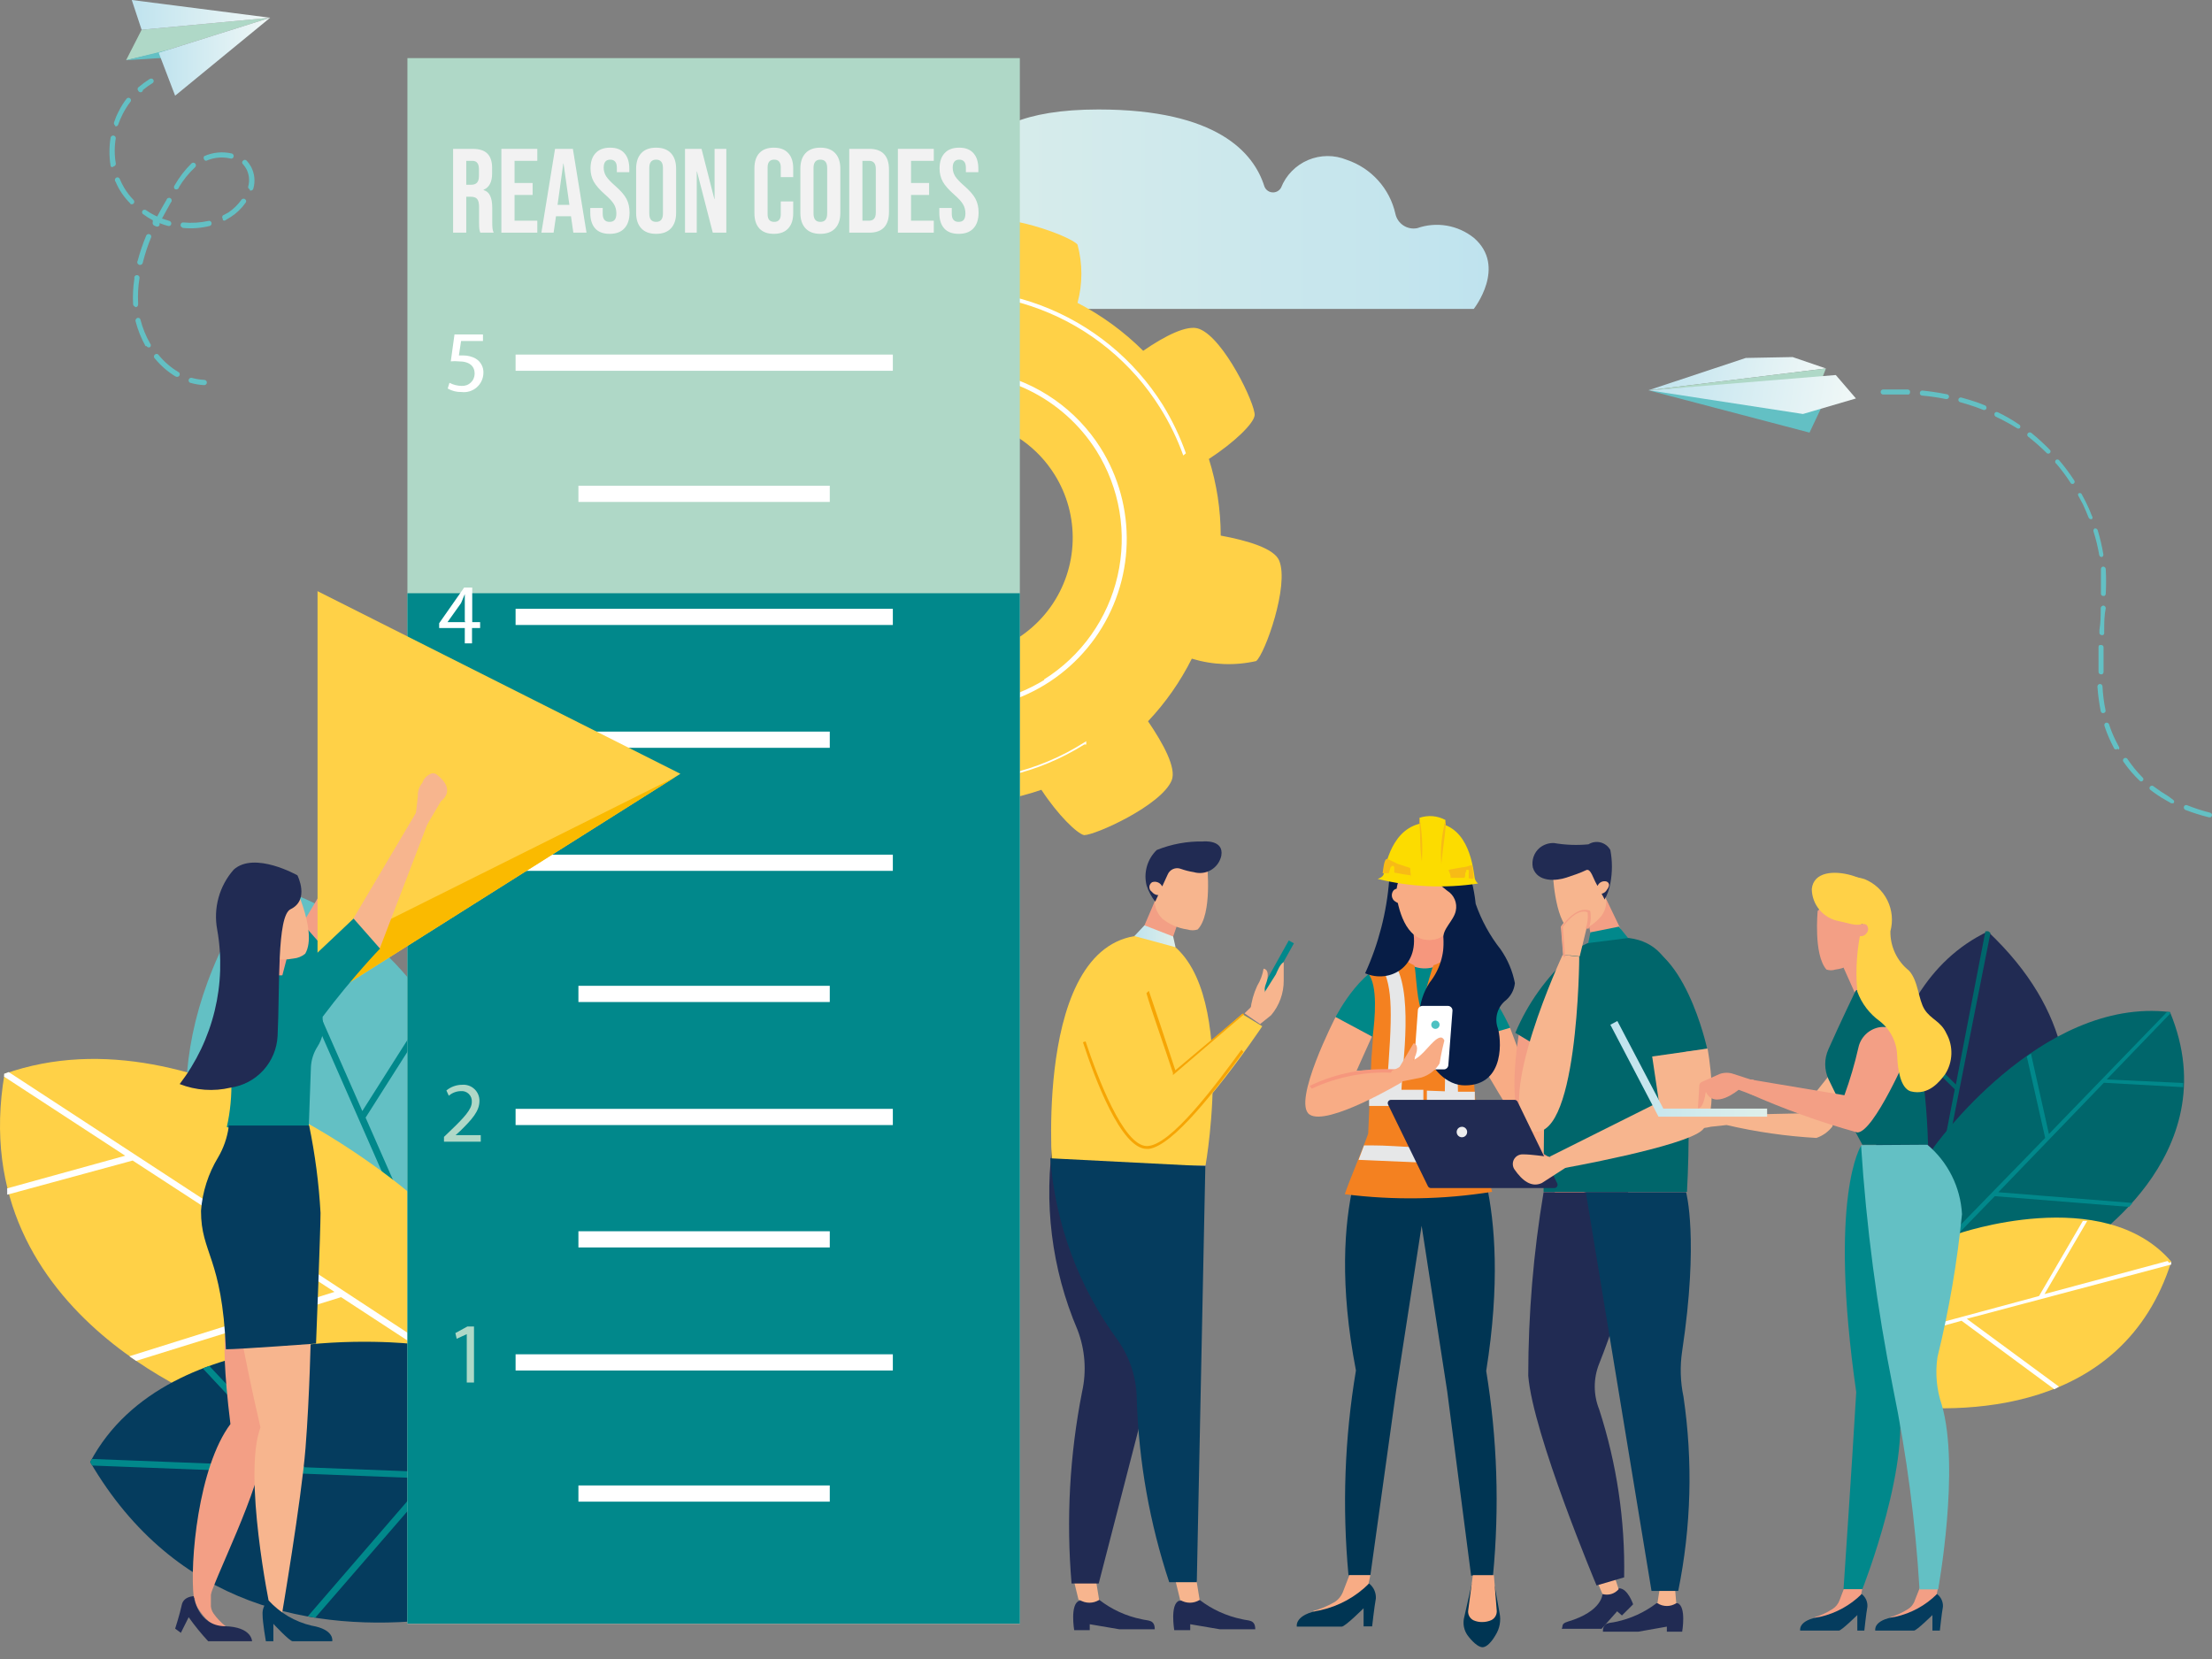 <svg width="128" height="96" viewBox="0 0 128 96" fill="none" xmlns="http://www.w3.org/2000/svg">
<rect x="0" y="0" width="128" height="96" fill="#808080" stroke="none"/>
<path d="M49.412 17.877H85.281C85.281 17.877 87.219 15.419 85.281 13.759C84.828 13.397 84.29 13.156 83.718 13.058C83.146 12.961 82.559 13.01 82.012 13.202C81.733 13.258 81.443 13.202 81.206 13.045C80.968 12.888 80.803 12.644 80.745 12.366C80.583 11.648 80.239 10.985 79.746 10.439C79.254 9.893 78.629 9.483 77.932 9.249C77.577 9.103 77.197 9.028 76.813 9.03C76.429 9.032 76.049 9.11 75.695 9.26C75.342 9.409 75.022 9.628 74.753 9.902C74.484 10.176 74.273 10.501 74.131 10.858C74.081 10.95 74.004 11.025 73.912 11.073C73.819 11.122 73.714 11.142 73.61 11.131C73.505 11.12 73.407 11.079 73.326 11.012C73.245 10.946 73.186 10.857 73.156 10.757C72.547 8.856 70.457 6.335 63.564 6.335C54.797 6.335 55.773 10.985 56.545 12.923C56.578 12.998 56.589 13.081 56.577 13.163C56.566 13.244 56.532 13.32 56.479 13.383C56.426 13.446 56.358 13.493 56.28 13.52C56.202 13.546 56.118 13.55 56.038 13.531C54.696 13.253 52.238 12.873 51.059 13.759C49.412 15.001 49.412 17.877 49.412 17.877Z" fill="url(#paint0_linear_4_22607)"/>
<path d="M69.397 19.033C68.725 18.754 67.382 19.451 66.153 20.3C65.035 19.187 63.753 18.251 62.352 17.525C62.65 16.422 62.65 15.259 62.352 14.155C61.947 13.649 57.968 12.217 56.549 12.812C55.916 13.078 55.485 14.371 55.194 15.726C53.556 15.709 51.927 15.952 50.367 16.448C49.492 15.181 48.555 14.269 48.187 14.244C47.541 14.181 43.728 15.967 43.119 17.411C42.879 18.007 43.411 19.147 44.12 20.262C42.935 21.446 41.95 22.815 41.206 24.317C40.226 24.06 39.196 24.06 38.216 24.317C37.709 24.735 36.29 28.7 36.886 30.132C37.139 30.74 38.33 31.158 39.623 31.399C39.648 33.058 39.948 34.702 40.509 36.264C39.242 37.138 38.343 38.063 38.305 38.431C38.242 39.09 40.041 42.903 41.472 43.498C42.118 43.765 43.347 43.144 44.513 42.384C45.712 43.491 47.081 44.398 48.567 45.07C48.268 46.164 48.268 47.32 48.567 48.414C48.986 48.921 52.951 50.353 54.383 49.757C55.054 49.466 55.511 47.996 55.802 46.539C57.321 46.48 58.824 46.198 60.262 45.703C61.225 47.173 62.327 48.237 62.732 48.326C63.391 48.326 67.205 46.603 67.8 45.158C68.092 44.449 67.306 43.017 66.432 41.737C67.45 40.66 68.303 39.439 68.966 38.114C70.174 38.483 71.458 38.531 72.691 38.253C73.198 37.835 74.617 33.87 74.021 32.438C73.73 31.728 72.159 31.272 70.638 30.993C70.637 29.489 70.406 27.994 69.954 26.559C71.436 25.596 72.564 24.494 72.602 24.025C72.64 23.379 70.828 19.578 69.397 19.033ZM61.022 27.459C61.746 28.614 62.111 29.957 62.071 31.32C62.031 32.682 61.588 34.002 60.798 35.113C60.008 36.224 58.906 37.076 57.633 37.56C56.358 38.045 54.969 38.141 53.641 37.836C52.312 37.532 51.104 36.84 50.168 35.849C49.233 34.857 48.612 33.611 48.385 32.267C48.158 30.922 48.335 29.541 48.893 28.298C49.451 27.054 50.365 26.004 51.52 25.279C52.286 24.797 53.14 24.47 54.033 24.318C54.926 24.167 55.84 24.193 56.723 24.395C57.606 24.598 58.44 24.973 59.178 25.498C59.916 26.024 60.542 26.69 61.022 27.459Z" fill="#FFD147"/>
<path d="M57.512 21.58C58.776 21.86 59.971 22.387 61.03 23.131C62.089 23.874 62.99 24.82 63.682 25.913C64.725 27.57 65.251 29.499 65.197 31.456C65.142 33.413 64.508 35.31 63.376 36.906C62.243 38.503 60.662 39.727 58.833 40.425C57.004 41.123 55.009 41.263 53.1 40.826C51.192 40.39 49.456 39.397 48.112 37.974C46.767 36.551 45.876 34.761 45.549 32.831C45.223 30.9 45.476 28.917 46.277 27.131C47.078 25.344 48.391 23.836 50.05 22.796C52.271 21.401 54.955 20.946 57.512 21.529V21.58ZM60.414 39.318C61.482 38.647 62.407 37.773 63.138 36.744C63.868 35.716 64.389 34.554 64.67 33.325C64.951 32.095 64.987 30.822 64.777 29.579C64.566 28.335 64.112 27.146 63.442 26.078C62.498 24.584 61.16 23.381 59.575 22.599C57.991 21.818 56.222 21.49 54.462 21.65C52.703 21.811 51.022 22.454 49.605 23.509C48.189 24.565 47.091 25.991 46.433 27.63C45.775 29.27 45.583 31.059 45.877 32.801C46.172 34.543 46.942 36.169 48.102 37.502C49.263 38.834 50.769 39.819 52.453 40.35C54.139 40.88 55.937 40.935 57.652 40.508C58.625 40.265 59.556 39.876 60.414 39.355V39.318Z" fill="white"/>
<path d="M68.624 26.23L68.472 26.356C68.125 25.39 67.675 24.464 67.129 23.594C65.503 20.995 63.072 18.999 60.207 17.908C57.342 16.818 54.199 16.694 51.257 17.555C48.315 18.415 45.734 20.214 43.908 22.676C42.083 25.139 41.111 28.131 41.143 31.196L40.965 31.272C40.909 28.157 41.874 25.109 43.714 22.595C45.554 20.081 48.167 18.239 51.154 17.351C54.14 16.463 57.335 16.578 60.25 17.678C63.164 18.778 65.638 20.802 67.293 23.442C67.833 24.322 68.279 25.256 68.624 26.23Z" fill="white"/>
<path d="M53.825 45.07C56.931 45.384 60.052 44.653 62.694 42.992L62.859 42.89C62.853 42.954 62.853 43.017 62.859 43.08H62.745C60.101 44.739 56.983 45.478 53.876 45.184C53.862 45.144 53.845 45.106 53.825 45.07Z" fill="white"/>
<path d="M30.038 70.88C30.038 70.88 27.263 53.916 14.973 51.128C2.899 69.132 20.637 80.966 20.637 80.966L30.038 70.88Z" fill="#63C0C4"/>
<path d="M14.973 51.128L14.847 51.318L23.006 69.867L10.944 66.066C10.944 66.205 10.944 66.345 11.008 66.484L23.209 70.285L25.565 75.632L25.844 75.34L21.156 64.672L25.084 58.489L24.856 58.16L20.966 64.292L15.201 51.192L14.973 51.128Z" fill="#01888B"/>
<path d="M24.336 69.575C24.336 69.575 11.666 58.097 0.264 62.138C-2.194 76.43 13.339 81.574 13.339 81.574L28.289 80.459L24.336 69.575Z" fill="#FFD147"/>
<path d="M13.592 62.987V70.589L0.504 62.037L0.238 62.138C0.238 62.138 0.238 62.24 0.238 62.303L7.245 66.877L0.416 68.765C0.416 68.828 0.416 68.891 0.416 68.955V69.132L7.676 67.156L19.357 74.757L7.485 78.482L7.878 78.748L19.737 75.061L28.036 80.484H28.289L28.163 80.129L14.01 70.842V63.139L13.592 62.987Z" fill="white"/>
<path d="M23.918 77.773C23.918 77.773 9.715 76.113 5.218 84.602C15.125 101.541 37.374 90.139 37.374 90.139L23.918 77.773Z" fill="#053C5E"/>
<path d="M5.218 84.602L5.332 84.805L24.704 85.552L17.811 93.534L18.242 93.61L25.198 85.577L32.8 85.869L32.369 85.476L17.634 84.906L12.11 79.04L11.73 79.179L17.051 84.881L5.319 84.424C5.28 84.481 5.247 84.54 5.218 84.602Z" fill="#01888B"/>
<path d="M8.195 1.723L7.296 3.484L9.184 3.053L15.632 1.026L8.195 1.723Z" fill="#AFD8C7"/>
<path d="M7.296 3.484L10.501 3.281L9.716 2.889L7.296 3.484Z" fill="#63C0C4"/>
<path d="M8.195 1.723L7.625 0L15.632 1.026L8.195 1.723Z" fill="url(#paint1_linear_4_22607)"/>
<path d="M15.633 1.026L9.184 3.053L10.134 5.537L15.633 1.026Z" fill="url(#paint2_linear_4_22607)"/>
<path d="M8.005 5.258C7.991 5.245 7.98 5.229 7.973 5.212C7.965 5.194 7.961 5.176 7.961 5.157C7.961 5.138 7.965 5.119 7.973 5.101C7.98 5.084 7.991 5.068 8.005 5.055C8.205 4.884 8.416 4.727 8.639 4.586C8.669 4.561 8.707 4.546 8.746 4.546C8.786 4.546 8.824 4.561 8.854 4.586C8.879 4.614 8.893 4.65 8.893 4.688C8.893 4.725 8.879 4.761 8.854 4.789C8.65 4.914 8.455 5.054 8.271 5.207C8.27 5.238 8.258 5.268 8.237 5.292C8.217 5.315 8.189 5.331 8.158 5.337C8.127 5.343 8.096 5.338 8.068 5.324C8.04 5.31 8.018 5.286 8.005 5.258Z" fill="#63C0C4"/>
<path d="M10.146 21.779C9.7 21.505 9.301 21.158 8.968 20.753C8.95 20.739 8.935 20.721 8.925 20.701C8.915 20.681 8.909 20.658 8.909 20.636C8.909 20.613 8.913 20.59 8.923 20.57C8.932 20.549 8.946 20.531 8.964 20.516C8.981 20.502 9.002 20.491 9.024 20.485C9.046 20.48 9.069 20.479 9.091 20.484C9.114 20.488 9.135 20.498 9.153 20.512C9.171 20.525 9.186 20.543 9.196 20.563C9.507 20.94 9.88 21.261 10.298 21.513C10.319 21.52 10.338 21.532 10.354 21.547C10.37 21.562 10.383 21.58 10.391 21.601C10.399 21.621 10.403 21.643 10.402 21.665C10.4 21.687 10.395 21.709 10.384 21.728C10.374 21.747 10.36 21.764 10.343 21.778C10.325 21.791 10.305 21.801 10.284 21.806C10.262 21.811 10.24 21.811 10.219 21.806C10.197 21.802 10.177 21.793 10.159 21.779H10.146ZM8.487 20.031C8.466 20.036 8.444 20.036 8.423 20.031C8.167 19.573 7.971 19.083 7.841 18.574C7.836 18.536 7.845 18.497 7.865 18.465C7.886 18.432 7.918 18.408 7.955 18.397C7.974 18.391 7.994 18.39 8.014 18.392C8.034 18.395 8.052 18.402 8.069 18.413C8.086 18.424 8.1 18.438 8.111 18.455C8.122 18.472 8.129 18.491 8.132 18.511C8.254 18.99 8.441 19.451 8.689 19.879C8.714 19.907 8.728 19.943 8.728 19.98C8.728 20.018 8.714 20.054 8.689 20.082C8.673 20.093 8.655 20.101 8.635 20.104C8.616 20.108 8.596 20.107 8.577 20.102C8.557 20.097 8.539 20.088 8.524 20.076C8.508 20.064 8.496 20.049 8.487 20.031ZM7.777 17.725C7.755 17.712 7.736 17.694 7.723 17.672C7.709 17.649 7.702 17.624 7.701 17.598C7.676 17.103 7.702 16.606 7.777 16.116C7.77 16.093 7.769 16.069 7.773 16.046C7.777 16.023 7.787 16.001 7.801 15.982C7.815 15.963 7.833 15.947 7.855 15.937C7.876 15.926 7.899 15.921 7.923 15.921C7.947 15.921 7.97 15.926 7.991 15.937C8.012 15.947 8.031 15.963 8.045 15.982C8.059 16.001 8.068 16.023 8.073 16.046C8.077 16.069 8.075 16.093 8.069 16.116C7.993 16.585 7.968 17.061 7.993 17.535V17.624C7.993 17.662 7.978 17.699 7.953 17.727C7.927 17.755 7.891 17.773 7.853 17.776L7.777 17.725ZM8.043 15.318C8.021 15.31 8.001 15.297 7.985 15.281C7.969 15.264 7.957 15.244 7.949 15.222C7.942 15.2 7.94 15.177 7.943 15.154C7.946 15.131 7.954 15.109 7.967 15.09C8.098 14.593 8.263 14.106 8.461 13.633C8.47 13.614 8.481 13.598 8.496 13.584C8.511 13.57 8.528 13.559 8.547 13.552C8.566 13.545 8.586 13.542 8.606 13.543C8.626 13.543 8.646 13.548 8.664 13.557C8.682 13.564 8.698 13.574 8.712 13.588C8.726 13.601 8.736 13.617 8.744 13.635C8.751 13.653 8.754 13.672 8.754 13.691C8.753 13.71 8.748 13.729 8.74 13.747C8.543 14.224 8.382 14.715 8.259 15.216C8.247 15.256 8.221 15.289 8.186 15.31C8.15 15.331 8.109 15.338 8.069 15.331L8.043 15.318ZM8.917 13.05C8.882 13.031 8.855 13 8.841 12.963C8.827 12.925 8.827 12.884 8.841 12.847V12.746C8.639 12.637 8.444 12.515 8.259 12.378C8.234 12.351 8.22 12.315 8.22 12.277C8.22 12.24 8.234 12.204 8.259 12.176C8.289 12.15 8.327 12.136 8.366 12.136C8.406 12.136 8.444 12.15 8.474 12.176C8.669 12.313 8.877 12.432 9.095 12.53C9.26 12.214 9.437 11.897 9.64 11.555C9.646 11.533 9.658 11.513 9.674 11.496C9.69 11.479 9.709 11.466 9.731 11.458C9.752 11.45 9.775 11.447 9.798 11.449C9.821 11.451 9.843 11.458 9.863 11.47C9.883 11.482 9.899 11.498 9.912 11.517C9.925 11.536 9.933 11.558 9.936 11.581C9.938 11.604 9.936 11.627 9.929 11.649C9.921 11.671 9.909 11.691 9.893 11.707C9.703 12.036 9.538 12.353 9.374 12.645L9.804 12.784C9.823 12.79 9.841 12.799 9.857 12.812C9.872 12.825 9.885 12.84 9.894 12.858C9.904 12.876 9.91 12.895 9.912 12.915C9.914 12.935 9.912 12.955 9.906 12.974C9.901 12.993 9.893 13.01 9.882 13.025C9.87 13.041 9.856 13.054 9.839 13.063C9.822 13.073 9.804 13.079 9.785 13.081C9.766 13.083 9.747 13.081 9.728 13.075C9.56 13.032 9.395 12.977 9.234 12.911V13.025C9.226 13.043 9.214 13.06 9.2 13.073C9.185 13.087 9.168 13.098 9.149 13.105C9.13 13.112 9.11 13.115 9.09 13.115C9.07 13.114 9.05 13.109 9.031 13.101L8.917 13.05ZM7.549 11.783C7.181 11.421 6.888 10.991 6.688 10.516C6.671 10.498 6.66 10.477 6.654 10.454C6.647 10.431 6.647 10.406 6.652 10.383C6.657 10.359 6.667 10.337 6.682 10.319C6.697 10.3 6.716 10.285 6.738 10.275C6.756 10.267 6.774 10.262 6.794 10.262C6.813 10.261 6.832 10.264 6.85 10.272C6.868 10.279 6.884 10.29 6.897 10.303C6.911 10.317 6.921 10.333 6.928 10.351C7 10.526 7.085 10.696 7.182 10.858C7.333 11.116 7.516 11.354 7.726 11.568C7.741 11.582 7.752 11.598 7.76 11.617C7.767 11.635 7.771 11.655 7.771 11.675C7.771 11.695 7.767 11.715 7.76 11.733C7.752 11.752 7.741 11.769 7.726 11.783C7.702 11.803 7.672 11.815 7.641 11.82C7.61 11.824 7.578 11.82 7.549 11.808V11.783ZM10.527 13.151C10.5 13.14 10.478 13.12 10.464 13.095C10.45 13.07 10.445 13.04 10.45 13.012C10.45 12.991 10.454 12.971 10.463 12.952C10.471 12.933 10.484 12.916 10.5 12.903C10.516 12.89 10.534 12.88 10.554 12.875C10.574 12.87 10.595 12.869 10.615 12.873C11.098 12.918 11.586 12.888 12.06 12.784C12.078 12.778 12.097 12.776 12.116 12.778C12.135 12.78 12.154 12.786 12.17 12.796C12.187 12.805 12.201 12.818 12.213 12.834C12.224 12.849 12.233 12.867 12.237 12.885C12.243 12.904 12.245 12.924 12.243 12.944C12.241 12.964 12.235 12.984 12.226 13.001C12.216 13.019 12.204 13.034 12.188 13.047C12.172 13.06 12.155 13.069 12.136 13.075C11.627 13.202 11.099 13.241 10.577 13.189L10.527 13.151ZM6.472 9.667C6.472 9.667 6.396 9.667 6.396 9.566C6.314 9.045 6.314 8.515 6.396 7.995C6.396 7.954 6.412 7.916 6.441 7.887C6.469 7.859 6.508 7.843 6.548 7.843C6.589 7.843 6.627 7.859 6.656 7.887C6.684 7.916 6.7 7.954 6.7 7.995C6.618 8.477 6.618 8.97 6.7 9.452C6.704 9.472 6.703 9.492 6.699 9.512C6.695 9.532 6.686 9.551 6.674 9.567C6.663 9.584 6.648 9.598 6.63 9.608C6.613 9.619 6.594 9.626 6.574 9.629C6.561 9.643 6.545 9.654 6.528 9.661C6.51 9.668 6.491 9.67 6.472 9.667ZM12.896 12.746C12.888 12.721 12.888 12.695 12.896 12.67C12.871 12.642 12.857 12.606 12.857 12.569C12.857 12.531 12.871 12.495 12.896 12.467L13.225 12.29C13.521 12.087 13.778 11.834 13.985 11.542C13.999 11.528 14.016 11.517 14.035 11.509C14.053 11.501 14.073 11.498 14.093 11.498C14.113 11.498 14.133 11.501 14.151 11.509C14.17 11.517 14.187 11.528 14.201 11.542C14.215 11.555 14.226 11.571 14.233 11.588C14.241 11.606 14.245 11.625 14.245 11.644C14.245 11.662 14.241 11.681 14.233 11.699C14.226 11.716 14.215 11.732 14.201 11.745C13.973 12.068 13.685 12.344 13.352 12.556L12.997 12.771L12.896 12.746ZM10.108 10.934C10.082 10.904 10.068 10.866 10.068 10.826C10.068 10.787 10.082 10.749 10.108 10.719C10.374 10.254 10.703 9.828 11.084 9.452C11.114 9.425 11.154 9.411 11.194 9.413C11.235 9.416 11.273 9.434 11.299 9.464C11.326 9.495 11.34 9.534 11.338 9.575C11.335 9.615 11.317 9.653 11.287 9.68C10.927 10.015 10.616 10.399 10.362 10.82C10.358 10.847 10.347 10.873 10.33 10.896C10.314 10.918 10.292 10.935 10.266 10.947C10.241 10.958 10.213 10.963 10.186 10.961C10.158 10.958 10.132 10.949 10.108 10.934ZM6.675 7.272C6.643 7.254 6.618 7.225 6.604 7.191C6.59 7.156 6.588 7.118 6.599 7.082C6.673 6.855 6.766 6.635 6.878 6.424C7.005 6.168 7.158 5.926 7.334 5.701C7.347 5.688 7.362 5.677 7.38 5.669C7.397 5.662 7.416 5.658 7.435 5.658C7.454 5.658 7.473 5.662 7.49 5.669C7.508 5.677 7.523 5.688 7.536 5.701C7.55 5.714 7.561 5.73 7.569 5.748C7.576 5.765 7.58 5.784 7.58 5.803C7.58 5.822 7.576 5.841 7.569 5.858C7.561 5.875 7.55 5.891 7.536 5.904C7.374 6.12 7.23 6.348 7.106 6.588C7.004 6.789 6.915 6.997 6.84 7.209C6.834 7.228 6.825 7.246 6.812 7.261C6.799 7.276 6.783 7.288 6.765 7.297C6.747 7.305 6.727 7.309 6.707 7.31C6.687 7.31 6.668 7.306 6.65 7.298L6.675 7.272ZM14.441 10.947C14.425 10.941 14.411 10.932 14.398 10.921C14.386 10.909 14.376 10.896 14.369 10.88C14.362 10.865 14.358 10.848 14.357 10.832C14.357 10.815 14.359 10.798 14.366 10.782C14.455 10.451 14.419 10.099 14.264 9.794C14.208 9.689 14.14 9.591 14.061 9.502C14.046 9.491 14.033 9.475 14.024 9.458C14.015 9.44 14.011 9.421 14.011 9.401C14.011 9.381 14.015 9.362 14.024 9.344C14.033 9.327 14.046 9.311 14.061 9.3C14.075 9.284 14.091 9.271 14.11 9.262C14.128 9.253 14.149 9.249 14.169 9.249C14.19 9.249 14.21 9.253 14.229 9.262C14.247 9.271 14.264 9.284 14.277 9.3C14.375 9.407 14.46 9.526 14.53 9.654C14.735 10.044 14.781 10.499 14.657 10.921C14.651 10.941 14.642 10.958 14.629 10.974C14.616 10.989 14.601 11.002 14.583 11.011C14.565 11.021 14.546 11.027 14.526 11.029C14.506 11.031 14.486 11.029 14.467 11.023L14.441 10.947ZM11.819 9.236C11.796 9.207 11.784 9.172 11.784 9.135C11.784 9.098 11.796 9.063 11.819 9.034C12.32 8.811 12.881 8.758 13.415 8.882C13.434 8.887 13.452 8.897 13.468 8.91C13.483 8.922 13.496 8.938 13.505 8.956C13.515 8.973 13.521 8.993 13.523 9.012C13.524 9.032 13.522 9.052 13.517 9.072C13.512 9.09 13.504 9.108 13.493 9.123C13.481 9.139 13.467 9.151 13.45 9.161C13.433 9.17 13.415 9.176 13.396 9.179C13.377 9.181 13.357 9.179 13.339 9.173C12.873 9.063 12.384 9.107 11.945 9.3C11.92 9.305 11.894 9.302 11.871 9.29C11.848 9.279 11.83 9.26 11.819 9.236Z" fill="#63C0C4"/>
<path d="M10.995 22.147C10.964 22.131 10.939 22.104 10.926 22.072C10.912 22.039 10.909 22.003 10.919 21.969C10.925 21.95 10.935 21.933 10.947 21.917C10.96 21.901 10.976 21.889 10.993 21.879C11.011 21.87 11.03 21.864 11.05 21.862C11.07 21.86 11.09 21.862 11.109 21.868C11.341 21.932 11.579 21.97 11.819 21.982C11.859 21.982 11.898 21.998 11.926 22.027C11.955 22.055 11.971 22.094 11.971 22.134C11.971 22.174 11.955 22.213 11.926 22.242C11.898 22.27 11.859 22.286 11.819 22.286C11.557 22.275 11.298 22.232 11.046 22.16L10.995 22.147Z" fill="#63C0C4"/>
<path d="M23.576 93.965H59.014L59.014 3.363H23.576L23.576 93.965Z" fill="#AFD8C7"/>
<path d="M23.576 93.952H59.014L59.014 34.328L23.576 34.328L23.576 93.952Z" fill="#01888B"/>
<path d="M51.665 20.518H29.835V21.456H51.665V20.518Z" fill="white"/>
<path d="M48.016 28.107H33.471V29.045H48.016V28.107Z" fill="white"/>
<path d="M51.665 35.228H29.835V36.165H51.665V35.228Z" fill="white"/>
<path d="M48.016 71.248H33.471V72.185H48.016V71.248Z" fill="white"/>
<path d="M51.665 78.368H29.835V79.306H51.665V78.368Z" fill="white"/>
<path d="M48.016 85.957H33.471V86.895H48.016V85.957Z" fill="white"/>
<path d="M48.016 42.335H33.471V43.273H48.016V42.335Z" fill="white"/>
<path d="M51.665 49.456H29.835V50.393H51.665V49.456Z" fill="white"/>
<path d="M48.016 57.045H33.471V57.983H48.016V57.045Z" fill="white"/>
<path d="M51.665 64.165H29.835V65.103H51.665V64.165Z" fill="white"/>
<path d="M27.01 77.203L26.427 77.469L26.351 77.139L27.048 76.759H27.428V80.003H27.01V77.203Z" fill="#AFD8C7"/>
<path d="M25.692 66.066V65.787L26.034 65.458C26.858 64.672 27.301 64.191 27.301 63.773C27.309 63.686 27.298 63.599 27.268 63.518C27.238 63.437 27.191 63.363 27.129 63.302C27.067 63.241 26.992 63.195 26.91 63.167C26.828 63.139 26.741 63.129 26.655 63.139C26.403 63.146 26.161 63.24 25.971 63.405L25.831 63.101C26.088 62.889 26.41 62.772 26.744 62.772C26.872 62.761 27.002 62.778 27.124 62.82C27.246 62.863 27.358 62.93 27.452 63.019C27.546 63.107 27.621 63.214 27.672 63.333C27.722 63.452 27.747 63.58 27.744 63.709C27.744 64.305 27.301 64.786 26.63 65.445L26.363 65.686H27.82V66.066H25.692Z" fill="#AFD8C7"/>
<path d="M25.92 50.862C26.14 50.989 26.389 51.058 26.642 51.065C26.733 51.078 26.826 51.071 26.914 51.045C27.002 51.019 27.083 50.974 27.153 50.914C27.223 50.854 27.278 50.78 27.317 50.697C27.356 50.614 27.376 50.523 27.377 50.431C27.377 49.975 26.959 49.785 26.541 49.785H26.288V49.456H26.541C26.858 49.456 27.263 49.291 27.263 48.911C27.263 48.531 27.098 48.328 26.68 48.328C26.451 48.336 26.227 48.406 26.034 48.531L25.933 48.328C26.185 48.165 26.481 48.081 26.782 48.087C27.415 48.087 27.707 48.468 27.707 48.86C27.701 49.036 27.639 49.205 27.529 49.342C27.42 49.479 27.268 49.577 27.098 49.62C27.299 49.651 27.482 49.752 27.614 49.905C27.747 50.058 27.82 50.254 27.821 50.457C27.821 50.976 27.428 51.432 26.642 51.432C26.348 51.436 26.058 51.357 25.806 51.204L25.92 50.862Z" fill="#AFD8C7"/>
<path d="M26.896 37.23V36.343H25.413V36.064L26.858 33.999H27.326V36.001H27.783V36.343H27.314V37.23H26.896ZM26.896 35.962V34.886C26.896 34.721 26.896 34.544 26.896 34.379L26.68 34.898L25.895 36.001H26.946L26.896 35.962Z" fill="white"/>
<path d="M27.947 19.732H26.68L26.554 20.569H26.82C27.063 20.569 27.303 20.63 27.517 20.746C27.662 20.83 27.782 20.952 27.862 21.1C27.943 21.247 27.981 21.414 27.973 21.582C27.97 21.741 27.935 21.897 27.868 22.041C27.801 22.184 27.705 22.312 27.585 22.416C27.466 22.52 27.326 22.598 27.174 22.644C27.023 22.69 26.863 22.704 26.706 22.684C26.426 22.692 26.15 22.622 25.907 22.482L26.009 22.152C26.224 22.265 26.463 22.326 26.706 22.33C26.803 22.337 26.901 22.323 26.993 22.291C27.085 22.259 27.169 22.207 27.241 22.141C27.312 22.074 27.369 21.994 27.407 21.904C27.446 21.814 27.466 21.718 27.466 21.62C27.466 21.202 27.187 20.911 26.541 20.911C26.389 20.895 26.236 20.895 26.085 20.911L26.3 19.352H27.947V19.732Z" fill="white"/>
<path d="M26.219 8.614H27.348C27.741 8.614 28.027 8.707 28.207 8.891C28.387 9.071 28.477 9.351 28.477 9.729V10.027C28.477 10.531 28.311 10.849 27.978 10.983V10.997C28.163 11.052 28.292 11.165 28.366 11.336C28.445 11.507 28.484 11.736 28.484 12.022V12.874C28.484 13.012 28.489 13.126 28.498 13.213C28.507 13.296 28.53 13.38 28.567 13.463H27.791C27.764 13.384 27.745 13.31 27.736 13.241C27.727 13.172 27.722 13.047 27.722 12.867V11.98C27.722 11.759 27.685 11.604 27.611 11.516C27.542 11.429 27.42 11.385 27.244 11.385H26.981V13.463H26.219V8.614ZM27.258 10.692C27.41 10.692 27.524 10.653 27.598 10.574C27.676 10.496 27.715 10.364 27.715 10.18V9.806C27.715 9.63 27.683 9.503 27.618 9.425C27.558 9.346 27.461 9.307 27.327 9.307H26.981V10.692H27.258Z" fill="#F2F2F2"/>
<path d="M29.013 8.614H31.091V9.307H29.775V10.588H30.82V11.281H29.775V12.77H31.091V13.463H29.013V8.614Z" fill="#F2F2F2"/>
<path d="M32.118 8.614H33.15L33.939 13.463H33.177L33.039 12.5V12.514H32.173L32.035 13.463H31.328L32.118 8.614ZM32.949 11.856L32.609 9.459H32.596L32.263 11.856H32.949Z" fill="#F2F2F2"/>
<path d="M35.279 13.532C34.91 13.532 34.63 13.428 34.441 13.22C34.252 13.008 34.157 12.706 34.157 12.313V12.036H34.877V12.368C34.877 12.682 35.009 12.839 35.272 12.839C35.402 12.839 35.498 12.802 35.563 12.729C35.632 12.65 35.667 12.525 35.667 12.354C35.667 12.151 35.621 11.974 35.529 11.821C35.436 11.664 35.265 11.477 35.016 11.26C34.702 10.983 34.483 10.734 34.358 10.512C34.233 10.286 34.171 10.032 34.171 9.75C34.171 9.367 34.268 9.071 34.462 8.864C34.656 8.651 34.938 8.545 35.307 8.545C35.672 8.545 35.946 8.651 36.131 8.864C36.321 9.071 36.415 9.372 36.415 9.764V9.965H35.695V9.716C35.695 9.549 35.663 9.429 35.598 9.355C35.533 9.277 35.438 9.238 35.314 9.238C35.06 9.238 34.933 9.392 34.933 9.702C34.933 9.877 34.979 10.041 35.071 10.194C35.168 10.346 35.342 10.531 35.591 10.748C35.91 11.025 36.129 11.276 36.249 11.503C36.369 11.729 36.429 11.994 36.429 12.299C36.429 12.696 36.33 13.001 36.131 13.213C35.937 13.426 35.653 13.532 35.279 13.532Z" fill="#F2F2F2"/>
<path d="M37.967 13.532C37.593 13.532 37.307 13.426 37.108 13.213C36.91 13.001 36.81 12.701 36.81 12.313V9.764C36.81 9.376 36.91 9.076 37.108 8.864C37.307 8.651 37.593 8.545 37.967 8.545C38.341 8.545 38.627 8.651 38.826 8.864C39.025 9.076 39.124 9.376 39.124 9.764V12.313C39.124 12.701 39.025 13.001 38.826 13.213C38.627 13.426 38.341 13.532 37.967 13.532ZM37.967 12.839C38.23 12.839 38.362 12.68 38.362 12.361V9.716C38.362 9.397 38.23 9.238 37.967 9.238C37.704 9.238 37.572 9.397 37.572 9.716V12.361C37.572 12.68 37.704 12.839 37.967 12.839Z" fill="#F2F2F2"/>
<path d="M39.639 8.614H40.595L41.336 11.516H41.35V8.614H42.029V13.463H41.246L40.332 9.923H40.318V13.463H39.639V8.614Z" fill="#F2F2F2"/>
<path d="M44.778 13.532C44.413 13.532 44.134 13.428 43.94 13.22C43.751 13.012 43.656 12.719 43.656 12.341V9.736C43.656 9.358 43.751 9.064 43.94 8.857C44.134 8.649 44.413 8.545 44.778 8.545C45.143 8.545 45.42 8.649 45.609 8.857C45.803 9.064 45.9 9.358 45.9 9.736V10.249H45.18V9.688C45.18 9.388 45.053 9.238 44.799 9.238C44.545 9.238 44.418 9.388 44.418 9.688V12.396C44.418 12.692 44.545 12.839 44.799 12.839C45.053 12.839 45.18 12.692 45.18 12.396V11.655H45.9V12.341C45.9 12.719 45.803 13.012 45.609 13.22C45.42 13.428 45.143 13.532 44.778 13.532Z" fill="#F2F2F2"/>
<path d="M47.471 13.532C47.097 13.532 46.81 13.426 46.612 13.213C46.413 13.001 46.314 12.701 46.314 12.313V9.764C46.314 9.376 46.413 9.076 46.612 8.864C46.81 8.651 47.097 8.545 47.471 8.545C47.845 8.545 48.131 8.651 48.33 8.864C48.528 9.076 48.627 9.376 48.627 9.764V12.313C48.627 12.701 48.528 13.001 48.33 13.213C48.131 13.426 47.845 13.532 47.471 13.532ZM47.471 12.839C47.734 12.839 47.865 12.68 47.865 12.361V9.716C47.865 9.397 47.734 9.238 47.471 9.238C47.208 9.238 47.076 9.397 47.076 9.716V12.361C47.076 12.68 47.208 12.839 47.471 12.839Z" fill="#F2F2F2"/>
<path d="M49.143 8.614H50.306C50.685 8.614 50.969 8.716 51.158 8.919C51.348 9.122 51.442 9.42 51.442 9.813V12.264C51.442 12.657 51.348 12.955 51.158 13.158C50.969 13.361 50.685 13.463 50.306 13.463H49.143V8.614ZM50.292 12.77C50.417 12.77 50.512 12.733 50.577 12.659C50.646 12.585 50.68 12.465 50.68 12.299V9.778C50.68 9.612 50.646 9.492 50.577 9.418C50.512 9.344 50.417 9.307 50.292 9.307H49.905V12.77H50.292Z" fill="#F2F2F2"/>
<path d="M51.957 8.614H54.035V9.307H52.718V10.588H53.764V11.281H52.718V12.77H54.035V13.463H51.957V8.614Z" fill="#F2F2F2"/>
<path d="M55.477 13.532C55.107 13.532 54.828 13.428 54.639 13.22C54.449 13.008 54.355 12.706 54.355 12.313V12.036H55.075V12.368C55.075 12.682 55.207 12.839 55.47 12.839C55.599 12.839 55.696 12.802 55.761 12.729C55.83 12.65 55.865 12.525 55.865 12.354C55.865 12.151 55.819 11.974 55.726 11.821C55.634 11.664 55.463 11.477 55.214 11.26C54.9 10.983 54.68 10.734 54.556 10.512C54.431 10.286 54.369 10.032 54.369 9.75C54.369 9.367 54.466 9.071 54.66 8.864C54.853 8.651 55.135 8.545 55.505 8.545C55.869 8.545 56.144 8.651 56.329 8.864C56.518 9.071 56.613 9.372 56.613 9.764V9.965H55.892V9.716C55.892 9.549 55.86 9.429 55.795 9.355C55.731 9.277 55.636 9.238 55.511 9.238C55.258 9.238 55.13 9.392 55.13 9.702C55.13 9.877 55.177 10.041 55.269 10.194C55.366 10.346 55.539 10.531 55.789 10.748C56.107 11.025 56.327 11.276 56.447 11.503C56.567 11.729 56.627 11.994 56.627 12.299C56.627 12.696 56.527 13.001 56.329 13.213C56.135 13.426 55.851 13.532 55.477 13.532Z" fill="#F2F2F2"/>
<path d="M95.372 22.588L101.023 20.713L103.734 20.662L105.66 21.321L95.372 22.588Z" fill="url(#paint3_linear_4_22607)"/>
<path d="M95.372 22.588L105.432 21.904L105.66 21.321" fill="#AFD8C7"/>
<path d="M105.406 23.601L105.381 23.614L104.71 25.033L95.397 22.588L105.406 23.601Z" fill="#63C0C4"/>
<path d="M107.396 23.057L106.23 21.701L95.435 22.588L104.33 23.956L107.396 23.057Z" fill="url(#paint4_linear_4_22607)"/>
<path d="M125.475 46.078C125.183 45.902 124.9 45.712 124.627 45.508C124.614 45.494 124.598 45.483 124.58 45.475C124.563 45.468 124.544 45.464 124.525 45.464C124.506 45.464 124.487 45.468 124.47 45.475C124.453 45.483 124.437 45.494 124.424 45.508C124.41 45.519 124.4 45.534 124.392 45.55C124.385 45.567 124.381 45.585 124.381 45.602C124.381 45.62 124.385 45.638 124.392 45.655C124.4 45.671 124.41 45.686 124.424 45.698C124.703 45.919 125 46.118 125.311 46.293L125.64 46.483H125.767C125.78 46.471 125.791 46.457 125.799 46.44C125.806 46.424 125.81 46.406 125.81 46.388C125.81 46.37 125.806 46.352 125.799 46.336C125.791 46.32 125.78 46.305 125.767 46.293L125.475 46.078Z" fill="#63C0C4"/>
<path d="M110.398 22.537C109.955 22.537 109.486 22.537 108.967 22.537C108.93 22.537 108.894 22.552 108.868 22.578C108.842 22.604 108.827 22.64 108.827 22.677C108.826 22.696 108.828 22.715 108.834 22.734C108.84 22.752 108.85 22.769 108.863 22.783C108.877 22.798 108.893 22.809 108.91 22.817C108.928 22.825 108.947 22.829 108.967 22.829C109.474 22.829 109.942 22.829 110.373 22.829H110.449C110.471 22.819 110.49 22.803 110.504 22.783C110.517 22.762 110.525 22.739 110.525 22.715C110.531 22.694 110.532 22.673 110.528 22.653C110.525 22.632 110.517 22.612 110.504 22.595C110.492 22.578 110.476 22.564 110.458 22.554C110.44 22.544 110.419 22.538 110.398 22.537Z" fill="#63C0C4"/>
<path d="M112.704 23.082C112.74 23.057 112.766 23.022 112.78 22.981C112.784 22.962 112.784 22.943 112.78 22.925C112.776 22.907 112.769 22.889 112.758 22.874C112.748 22.859 112.734 22.846 112.718 22.836C112.702 22.826 112.685 22.819 112.666 22.816C112.223 22.727 111.741 22.651 111.247 22.601C111.229 22.599 111.21 22.601 111.193 22.606C111.175 22.611 111.159 22.62 111.145 22.632C111.131 22.644 111.119 22.658 111.111 22.675C111.102 22.691 111.097 22.709 111.095 22.727C111.092 22.747 111.092 22.766 111.097 22.785C111.101 22.805 111.11 22.822 111.122 22.838C111.134 22.853 111.149 22.866 111.166 22.876C111.183 22.885 111.202 22.89 111.222 22.892C111.69 22.932 112.155 23 112.616 23.095L112.704 23.082Z" fill="#63C0C4"/>
<path d="M123.094 43.898C123.081 43.885 123.065 43.874 123.047 43.866C123.03 43.859 123.011 43.855 122.992 43.855C122.973 43.855 122.954 43.859 122.937 43.866C122.92 43.874 122.904 43.885 122.891 43.898C122.877 43.911 122.866 43.927 122.859 43.945C122.851 43.962 122.847 43.981 122.847 44C122.847 44.019 122.851 44.038 122.859 44.055C122.866 44.072 122.877 44.088 122.891 44.101C123.165 44.496 123.479 44.861 123.828 45.191C123.849 45.209 123.876 45.22 123.904 45.22C123.932 45.22 123.96 45.209 123.98 45.191C123.996 45.179 124.009 45.164 124.018 45.146C124.027 45.129 124.031 45.109 124.031 45.089C124.031 45.07 124.027 45.05 124.018 45.033C124.009 45.015 123.996 45 123.98 44.988C123.65 44.655 123.353 44.29 123.094 43.898Z" fill="#63C0C4"/>
<path d="M122.599 43.379C122.623 43.353 122.637 43.319 122.637 43.284C122.637 43.249 122.623 43.215 122.599 43.189L122.422 42.847C122.272 42.544 122.144 42.231 122.042 41.909C122.028 41.876 122.002 41.848 121.97 41.832C121.937 41.816 121.9 41.812 121.865 41.821C121.847 41.826 121.831 41.836 121.817 41.847C121.803 41.859 121.791 41.874 121.783 41.891C121.775 41.907 121.77 41.925 121.769 41.944C121.768 41.962 121.77 41.98 121.776 41.998C121.883 42.332 122.014 42.658 122.169 42.974L122.346 43.328C122.372 43.352 122.406 43.366 122.441 43.366C122.476 43.366 122.51 43.352 122.536 43.328L122.599 43.379Z" fill="#63C0C4"/>
<path d="M121.763 41.251C121.792 41.239 121.816 41.217 121.83 41.189C121.845 41.161 121.848 41.129 121.839 41.098C121.744 40.639 121.685 40.173 121.662 39.705C121.656 39.669 121.637 39.636 121.609 39.613C121.581 39.59 121.546 39.578 121.51 39.578C121.472 39.581 121.436 39.599 121.41 39.627C121.385 39.655 121.37 39.692 121.37 39.73C121.405 40.206 121.468 40.68 121.56 41.149C121.564 41.171 121.573 41.192 121.586 41.21C121.599 41.227 121.616 41.242 121.636 41.252C121.656 41.262 121.678 41.267 121.7 41.267C121.722 41.266 121.744 41.261 121.763 41.251Z" fill="#63C0C4"/>
<path d="M120.268 28.695L120.534 29.189C120.648 29.442 120.762 29.696 120.864 29.962C120.882 29.994 120.911 30.019 120.945 30.033C120.98 30.047 121.018 30.048 121.054 30.038C121.074 30.013 121.086 29.981 121.086 29.949C121.086 29.917 121.074 29.885 121.054 29.86C120.952 29.594 120.838 29.328 120.712 29.075L120.446 28.568C120.42 28.544 120.386 28.531 120.351 28.531C120.315 28.531 120.281 28.544 120.256 28.568C120.248 28.589 120.246 28.611 120.248 28.633C120.25 28.655 120.257 28.676 120.268 28.695Z" fill="#63C0C4"/>
<path d="M121.142 30.747C121.282 31.191 121.392 31.644 121.472 32.103C121.473 32.122 121.479 32.141 121.488 32.159C121.497 32.176 121.51 32.191 121.526 32.203C121.541 32.215 121.559 32.224 121.578 32.228C121.597 32.233 121.617 32.233 121.637 32.23C121.664 32.216 121.687 32.194 121.7 32.166C121.714 32.139 121.718 32.108 121.713 32.078C121.633 31.602 121.523 31.132 121.383 30.671C121.369 30.638 121.343 30.61 121.311 30.594C121.278 30.578 121.241 30.574 121.206 30.582C121.179 30.6 121.159 30.625 121.148 30.655C121.136 30.684 121.135 30.716 121.142 30.747Z" fill="#63C0C4"/>
<path d="M119.001 26.845C119.305 27.201 119.584 27.578 119.837 27.973C119.862 27.993 119.894 28.004 119.926 28.004C119.959 28.004 119.99 27.993 120.015 27.973C120.039 27.947 120.052 27.913 120.052 27.878C120.052 27.842 120.039 27.808 120.015 27.782C119.753 27.38 119.466 26.994 119.153 26.63C119.14 26.616 119.125 26.605 119.107 26.597C119.09 26.59 119.071 26.586 119.052 26.586C119.033 26.586 119.014 26.59 118.997 26.597C118.979 26.605 118.964 26.616 118.951 26.63C118.939 26.647 118.931 26.666 118.928 26.687C118.924 26.707 118.925 26.728 118.929 26.748C118.934 26.768 118.943 26.787 118.955 26.804C118.968 26.821 118.983 26.834 119.001 26.845Z" fill="#63C0C4"/>
<path d="M116.721 24.78C116.743 24.794 116.77 24.802 116.797 24.802C116.824 24.802 116.85 24.794 116.873 24.78C116.897 24.754 116.91 24.72 116.91 24.685C116.91 24.649 116.897 24.616 116.873 24.59C116.47 24.312 116.046 24.066 115.606 23.855C115.589 23.846 115.571 23.841 115.552 23.84C115.534 23.838 115.515 23.84 115.497 23.846C115.48 23.852 115.463 23.861 115.449 23.874C115.435 23.886 115.424 23.901 115.416 23.918C115.404 23.952 115.404 23.99 115.415 24.024C115.427 24.058 115.449 24.088 115.479 24.108C115.905 24.308 116.32 24.533 116.721 24.78Z" fill="#63C0C4"/>
<path d="M121.611 36.753H121.687C121.709 36.743 121.729 36.727 121.742 36.707C121.755 36.687 121.763 36.663 121.763 36.639V36.461C121.763 36.043 121.763 35.625 121.852 35.194C121.852 35.156 121.838 35.119 121.812 35.091C121.786 35.063 121.751 35.045 121.713 35.042C121.675 35.045 121.64 35.06 121.612 35.085C121.584 35.111 121.566 35.145 121.561 35.182C121.561 35.587 121.561 36.005 121.485 36.449V36.626C121.487 36.659 121.502 36.689 121.525 36.712C121.548 36.736 121.579 36.75 121.611 36.753Z" fill="#63C0C4"/>
<path d="M118.444 26.224C118.468 26.242 118.497 26.251 118.526 26.251C118.556 26.251 118.585 26.242 118.608 26.224C118.624 26.212 118.637 26.197 118.646 26.179C118.655 26.162 118.659 26.142 118.659 26.123C118.659 26.103 118.655 26.084 118.646 26.066C118.637 26.049 118.624 26.033 118.608 26.021C118.276 25.681 117.925 25.359 117.557 25.058C117.529 25.034 117.493 25.02 117.456 25.02C117.418 25.02 117.382 25.034 117.354 25.058C117.34 25.072 117.329 25.087 117.322 25.105C117.314 25.122 117.31 25.141 117.31 25.16C117.31 25.179 117.314 25.198 117.322 25.215C117.329 25.232 117.34 25.248 117.354 25.261C117.737 25.56 118.1 25.881 118.444 26.224Z" fill="#63C0C4"/>
<path d="M121.586 37.323C121.497 37.323 121.434 37.323 121.434 37.45C121.434 38.007 121.434 38.463 121.434 38.881C121.434 38.918 121.448 38.954 121.475 38.98C121.501 39.006 121.536 39.021 121.573 39.021H121.637C121.661 39.009 121.683 38.992 121.698 38.969C121.714 38.947 121.723 38.921 121.725 38.894C121.725 38.489 121.725 38.032 121.725 37.487C121.729 37.467 121.728 37.446 121.723 37.426C121.718 37.406 121.708 37.388 121.695 37.372C121.681 37.356 121.665 37.344 121.646 37.335C121.627 37.327 121.606 37.322 121.586 37.323Z" fill="#63C0C4"/>
<path d="M126.565 46.597C126.548 46.589 126.529 46.584 126.51 46.584C126.49 46.583 126.471 46.586 126.453 46.594C126.436 46.601 126.419 46.611 126.406 46.625C126.392 46.639 126.382 46.655 126.375 46.673C126.364 46.709 126.366 46.747 126.38 46.781C126.394 46.816 126.419 46.845 126.451 46.863C126.898 47.035 127.355 47.179 127.819 47.294H127.921C127.94 47.283 127.957 47.269 127.97 47.252C127.983 47.234 127.992 47.214 127.997 47.193C128.004 47.157 127.998 47.12 127.979 47.09C127.96 47.059 127.93 47.037 127.895 47.028C127.443 46.915 126.998 46.771 126.565 46.597Z" fill="#63C0C4"/>
<path d="M121.7 32.787C121.682 32.789 121.664 32.794 121.647 32.802C121.631 32.811 121.617 32.822 121.605 32.837C121.593 32.851 121.584 32.867 121.579 32.885C121.573 32.902 121.571 32.921 121.573 32.939C121.573 33.37 121.573 33.826 121.573 34.345C121.571 34.364 121.573 34.383 121.58 34.401C121.586 34.419 121.596 34.435 121.61 34.448C121.623 34.462 121.639 34.472 121.657 34.478C121.675 34.484 121.694 34.487 121.713 34.485H121.776C121.798 34.472 121.817 34.453 121.83 34.431C121.844 34.409 121.851 34.384 121.852 34.358C121.878 33.881 121.878 33.403 121.852 32.926C121.849 32.888 121.831 32.853 121.803 32.827C121.775 32.801 121.738 32.787 121.7 32.787Z" fill="#63C0C4"/>
<path d="M113.984 23.145L113.502 23.006C113.484 23 113.465 22.998 113.446 23C113.427 23.002 113.408 23.008 113.392 23.018C113.375 23.027 113.361 23.04 113.349 23.056C113.338 23.071 113.329 23.089 113.325 23.107C113.317 23.142 113.324 23.179 113.343 23.21C113.361 23.241 113.392 23.263 113.426 23.272L113.895 23.411C114.187 23.5 114.478 23.601 114.757 23.715C114.774 23.724 114.794 23.729 114.814 23.729C114.834 23.729 114.853 23.724 114.871 23.715C114.889 23.71 114.905 23.7 114.918 23.687C114.932 23.674 114.941 23.657 114.947 23.639C114.957 23.606 114.954 23.57 114.941 23.537C114.927 23.505 114.902 23.478 114.871 23.462C114.581 23.34 114.285 23.234 113.984 23.145Z" fill="#63C0C4"/>
<path d="M108.553 68.078C108.553 68.078 107.895 57.296 115.028 53.901C124.923 63.238 115.699 72.905 115.699 72.905L108.553 68.078Z" fill="#212B53"/>
<path d="M115.078 53.901L115.18 53.989L112.709 66.456L119.576 62.478C119.576 62.567 119.576 62.655 119.576 62.744L112.633 66.76L111.936 70.359L111.721 70.219L113.115 63.035L109.846 59.805C109.846 59.716 109.909 59.64 109.947 59.564L113.178 62.757L114.888 53.888H115.015L115.078 53.901Z" fill="#00666B"/>
<path d="M111.848 66.456C111.848 66.456 118.056 57.663 125.569 58.563C129.053 66.976 120.248 72.284 120.248 72.284L110.948 73.665L111.848 66.456Z" fill="#00666B"/>
<path d="M117.524 60.97L118.563 65.62L125.392 58.563H125.569C125.569 58.563 125.569 58.563 125.569 58.664L121.907 62.465L126.329 62.668V62.909L121.743 62.655L115.636 68.99L123.402 69.611L123.2 69.839L115.433 69.218L111.1 73.678H110.948V73.45L118.347 65.848L117.283 61.135L117.524 60.97Z" fill="#01888B"/>
<path d="M109.086 80.849C109.039 79.975 108.833 79.116 108.477 78.315L113.241 71.41C113.241 71.41 121.717 68.433 125.645 73.007C122.832 81.875 113.507 81.875 109.086 81.267V80.849Z" fill="#FFD147"/>
<path d="M125.645 73.032C125.65 73.078 125.65 73.125 125.645 73.171L113.811 76.313L119.145 80.241L118.879 80.393L113.507 76.427L108.921 77.694L109.124 77.39L117.992 74.996L120.526 70.65H120.78L118.309 74.882L125.43 72.969L125.518 73.07L125.645 73.032Z" fill="white"/>
<path d="M21.816 47.887L19.018 55.24L17.227 53.919L21.208 47.244L21.816 47.887Z" fill="#F39F85"/>
<path d="M21.468 45.663C21.291 45.883 21.204 46.163 21.225 46.445L21.103 47.505L21.242 47.661L21.747 48.113L22.494 46.653C22.494 46.653 23.467 46.045 22.25 45.124C22.191 45.085 22.122 45.064 22.051 45.064C21.98 45.064 21.91 45.085 21.851 45.124C21.662 45.251 21.526 45.443 21.468 45.663Z" fill="#F39F85"/>
<path d="M15.611 60.558C16.887 58.865 18.048 57.088 19.087 55.24L17.558 53.502L15.68 55.691L15.611 60.558Z" fill="#01888B"/>
<path d="M18.375 34.209L39.371 44.776L18.375 58.021V34.209Z" fill="#FFD147"/>
<path d="M18.375 55.292V58.021L39.041 44.985L18.375 55.292Z" fill="#FABA00"/>
<path d="M11.213 92.453L12.1 92.609C12.291 91.497 15.089 86.23 15.315 83.484C15.517 81.325 15.836 79.178 16.271 77.053L13.334 76.201C13.334 76.201 12.569 76.201 13.334 82.406C11.474 84.892 10.97 90.419 11.213 92.453Z" fill="#F39F85"/>
<path d="M13.334 73.907C13.334 73.907 14.029 78.148 15.072 82.597C14.047 85.344 15.611 93.026 15.628 93.026C15.646 93.026 16.289 93.565 16.289 93.565C16.289 93.565 17.436 86.838 17.679 83.797C17.922 80.755 17.992 77.035 17.992 77.035L13.334 73.907Z" fill="#F7B58E"/>
<path d="M15.541 92.609C15.423 92.708 15.329 92.834 15.269 92.976C15.209 93.118 15.183 93.272 15.194 93.426C15.194 93.895 15.385 94.973 15.385 94.973H15.819V93.965C15.819 93.965 16.758 94.973 16.932 94.973H19.226C19.226 94.973 19.383 94.295 18.027 94.069C17.07 93.844 16.204 93.335 15.541 92.609Z" fill="#053C5E"/>
<path d="M12.204 91.844V92.8C12.186 93.004 12.241 93.208 12.361 93.374C12.557 93.648 12.791 93.894 13.056 94.104C12.378 94.312 11.77 93.565 11.457 93.061C11.296 92.815 11.233 92.517 11.283 92.227L11.387 91.479L12.204 91.844Z" fill="#F39F85"/>
<path d="M11.213 92.366C11.213 92.366 10.623 92.366 10.518 92.87C10.414 93.374 10.136 94.243 10.136 94.243L10.466 94.486L10.918 93.582C11.264 94.07 11.641 94.534 12.048 94.973H14.585C14.585 94.973 14.585 94.139 13.004 94.104C11.422 94.069 11.213 92.366 11.213 92.366Z" fill="#212B53"/>
<path d="M24.788 47.54L21.972 54.892L20.2 53.571L24.162 46.879L24.788 47.54Z" fill="#F7B58E"/>
<path d="M24.441 45.298C24.255 45.514 24.162 45.795 24.18 46.08L24.058 47.14L24.197 47.314L24.701 47.748L25.518 46.358C25.518 46.358 26.474 45.732 25.257 44.811C25.199 44.77 25.129 44.748 25.058 44.748C24.986 44.748 24.916 44.77 24.858 44.811C24.759 44.861 24.672 44.929 24.601 45.013C24.529 45.096 24.474 45.193 24.441 45.298Z" fill="#F7B58E"/>
<path d="M16.271 56.7H14.446L15.176 54.562L16.602 55.431L16.271 56.7Z" fill="#F39F85"/>
<path d="M18.67 58.994C18.67 58.994 18.67 58.89 18.67 58.837C20.408 56.526 21.99 54.892 21.99 54.892L20.46 53.154L16.984 56.439H15.976C15.574 56.181 15.095 56.073 14.621 56.134C14.148 56.194 13.71 56.419 13.386 56.769C13.104 57.204 12.919 57.695 12.844 58.208C12.769 58.721 12.806 59.244 12.952 59.741C13.471 61.522 13.531 63.406 13.125 65.216L17.801 66.954C17.801 66.954 17.923 63.843 17.992 61.74C18.015 61.32 18.147 60.913 18.375 60.558C18.676 60.096 18.782 59.534 18.67 58.994Z" fill="#01888B"/>
<path d="M16.81 50.721L13.838 51.763L14.133 53.988C14.132 54.017 14.132 54.046 14.133 54.075H14.307C14.638 54.17 14.939 54.348 15.182 54.591C15.425 54.834 15.602 55.135 15.698 55.466C16.123 55.546 16.559 55.546 16.984 55.466C17.233 55.444 17.469 55.347 17.662 55.188C18.444 53.849 16.81 50.721 16.81 50.721Z" fill="#F7B58E"/>
<path d="M16.81 52.615C16.011 53.015 16.202 57.134 16.063 59.95C16.026 60.688 15.733 61.389 15.235 61.935C14.737 62.48 14.065 62.836 13.334 62.94C12.357 63.17 11.332 63.098 10.397 62.731C11.358 61.474 12.048 60.03 12.422 58.492C12.796 56.954 12.846 55.355 12.569 53.797C12.453 53.183 12.479 52.551 12.645 51.948C12.81 51.346 13.112 50.789 13.525 50.321C14.725 49.243 17.21 50.651 17.21 50.651C17.21 50.651 17.94 52.076 16.81 52.615Z" fill="#212B53"/>
<path d="M17.888 65.129C18.233 66.797 18.454 68.487 18.548 70.187C18.548 71.23 18.288 77.748 18.288 77.748C18.288 77.748 13.838 78.078 13.073 78.078C12.847 72.725 11.631 72.551 11.631 70.066C11.712 68.971 12.052 67.91 12.621 66.972C12.935 66.438 13.142 65.847 13.23 65.234V65.129H17.888Z" fill="#053C5E"/>
<path fill-rule="evenodd" clip-rule="evenodd" d="M87.382 59.475L90.588 68.053L89.916 68.319C89.916 68.319 87.382 64.518 84.848 60.045C82.555 55.89 87.382 59.475 87.382 59.475Z" fill="#F8AC85"/>
<path fill-rule="evenodd" clip-rule="evenodd" d="M87.382 59.475C87.382 59.475 85.748 55.674 83.581 55.674C81.415 55.674 83.784 55.953 80.971 55.674C78.995 55.484 77.284 58.854 77.284 58.854L79.438 60.007L79.666 65.189H84.861L85.152 60.121L87.382 59.475Z" fill="#008787"/>
<path fill-rule="evenodd" clip-rule="evenodd" d="M83.531 54.129V55.674C83.231 55.9 82.87 56.027 82.495 56.038C82.121 56.049 81.752 55.944 81.44 55.738L81.326 55.674L81.668 53.901L83.531 54.129Z" fill="#F6977D"/>
<path fill-rule="evenodd" clip-rule="evenodd" d="M84.582 50.91C84.582 50.91 84.709 54.382 82.72 54.382C80.731 54.382 80.731 50.581 80.731 50.581L82.454 48.845L84.582 50.91Z" fill="#F8AC85"/>
<path fill-rule="evenodd" clip-rule="evenodd" d="M78.463 79.303C76.549 69.383 79.603 65.189 79.603 65.189H84.81C84.81 65.189 87.61 69.244 86.001 79.329C86.641 83.244 86.773 87.226 86.394 91.175H85.127L83.746 80.52L82.264 70.929L80.781 80.52L79.299 91.15H78.032C77.662 87.199 77.807 83.217 78.463 79.303Z" fill="#003553"/>
<path fill-rule="evenodd" clip-rule="evenodd" d="M79.159 56.32C79.755 57.017 79.552 58.981 79.438 59.931C79.438 60.438 79.362 61.11 79.362 61.198L79.172 65.595C78.906 66.38 78.083 68.306 77.817 69.104C80.651 69.465 83.522 69.418 86.343 68.965L85.558 65.797L85.292 62.63L83.518 55.56C83.351 55.69 83.162 55.789 82.96 55.852C82.897 55.852 82.378 57.765 82.226 58.386C81.947 57.689 81.934 55.852 81.82 55.852C81.542 55.739 81.297 55.555 81.111 55.319L79.159 56.32Z" fill="#F48120"/>
<path fill-rule="evenodd" clip-rule="evenodd" d="M82.454 63.998H79.223V63.023H80.237C80.579 58.69 80.617 57.157 79.945 55.902L80.579 55.598C81.846 57.169 81.149 61.604 81.098 63.061H82.365V63.922L82.454 63.998ZM83.607 63.149C83.607 63.149 83.708 56.358 83.797 55.687L84.532 56.333C84.351 58.609 84.296 60.893 84.367 63.175H85.342V63.973H82.568V63.111L83.607 63.149Z" fill="#E6E7E8"/>
<path fill-rule="evenodd" clip-rule="evenodd" d="M82.2 49.821C82.605 50.485 83.129 51.069 83.746 51.544C83.939 51.663 84.091 51.839 84.18 52.048C84.268 52.257 84.289 52.488 84.24 52.709C84.126 53.28 83.442 53.774 83.531 54.319C83.585 55.233 83.301 56.135 82.732 56.852C81.225 59.108 82.656 62.807 84.772 62.807C87.167 62.807 86.85 59.995 86.673 59.501C86.576 59.231 86.562 58.939 86.632 58.662C86.702 58.384 86.853 58.134 87.066 57.942C87.232 57.817 87.371 57.66 87.473 57.479C87.576 57.298 87.64 57.097 87.661 56.891C87.527 56.189 87.246 55.525 86.837 54.939C86.213 54.147 85.725 53.256 85.393 52.304C84.975 48.376 82.707 48.161 82.58 48.174C81.93 48.259 81.339 48.594 80.93 49.106C80.521 49.619 80.327 50.27 80.388 50.923C80.243 52.79 79.771 54.617 78.995 56.32C80.414 56.941 82.264 55.928 81.731 53.685C81.63 53.242 80.769 52.025 80.807 51.633C80.811 51.22 80.949 50.821 81.201 50.494C81.452 50.167 81.803 49.931 82.2 49.821Z" fill="#071D46"/>
<path fill-rule="evenodd" clip-rule="evenodd" d="M78.083 91.15L77.728 92.075C77.637 92.327 77.469 92.545 77.246 92.695C76.848 92.926 76.423 93.105 75.979 93.228C76.689 93.836 77.829 93.228 78.513 92.771C78.833 92.553 79.059 92.223 79.147 91.847L79.299 91.15H78.083Z" fill="#F8AC85"/>
<path fill-rule="evenodd" clip-rule="evenodd" d="M79.223 91.631C79.353 91.733 79.456 91.864 79.525 92.014C79.593 92.164 79.624 92.328 79.616 92.493C79.527 92.974 79.4 94.114 79.4 94.114H78.906V93.063C78.906 93.063 77.842 94.127 77.639 94.127H75.042C75.042 94.127 74.877 93.418 76.41 93.177C77.476 92.94 78.452 92.404 79.223 91.631Z" fill="#003553"/>
<path fill-rule="evenodd" clip-rule="evenodd" d="M81.985 50.708C82.238 50.885 82.51 51.033 82.796 51.151C83.051 51.531 83.368 51.865 83.733 52.139C83.564 52.671 83.487 53.228 83.505 53.786C83.499 53.905 83.499 54.023 83.505 54.141C83.268 54.307 82.984 54.396 82.694 54.395C81.326 54.395 80.895 52.608 80.756 51.493C81.212 51.313 81.63 51.046 81.985 50.708Z" fill="#F8AC85"/>
<path fill-rule="evenodd" clip-rule="evenodd" d="M81.225 52.177C81.296 52.095 81.335 51.989 81.335 51.88C81.335 51.77 81.296 51.665 81.225 51.582C81.194 51.538 81.153 51.501 81.107 51.473C81.061 51.445 81.01 51.427 80.956 51.42C80.903 51.413 80.848 51.416 80.796 51.431C80.745 51.446 80.696 51.471 80.655 51.506C80.581 51.587 80.54 51.694 80.54 51.804C80.54 51.914 80.581 52.02 80.655 52.101C80.87 52.291 81.085 52.329 81.225 52.177Z" fill="#F8AC85"/>
<path fill-rule="evenodd" clip-rule="evenodd" d="M77.284 58.854C77.284 58.854 74.75 63.783 75.777 64.492C76.803 65.202 81.149 62.605 81.149 62.605L80.87 61.87L78.501 61.958L79.388 59.982L77.284 58.854Z" fill="#F8AC85"/>
<path fill-rule="evenodd" clip-rule="evenodd" d="M86.495 91.796L86.774 93.342C86.865 93.778 86.783 94.232 86.546 94.609C86.343 94.963 86.052 95.318 85.786 95.318C85.52 95.318 85.14 94.938 84.899 94.596C84.719 94.324 84.651 93.992 84.709 93.671L85.165 91.656L86.495 91.796Z" fill="#003553"/>
<path fill-rule="evenodd" clip-rule="evenodd" d="M75.903 62.997C77.427 62.288 79.105 61.974 80.781 62.085V61.895C79.064 61.764 77.342 62.087 75.789 62.833L75.903 62.997Z" fill="#F6977D"/>
<path fill-rule="evenodd" clip-rule="evenodd" d="M90.144 68.775C90.405 68.963 90.6 69.229 90.702 69.535C90.917 70.029 91.056 71.182 91.513 70.802C91.627 70.219 91.829 69.535 91.829 69.535C91.782 69.103 91.579 68.702 91.259 68.407L90.322 67.723L89.701 67.837V67.939C89.884 68.197 90.033 68.478 90.144 68.775Z" fill="#F8AC85"/>
<path fill-rule="evenodd" clip-rule="evenodd" d="M90.436 68.864H90.524C90.517 68.788 90.517 68.711 90.524 68.635C90.436 68.369 90.36 68.091 90.284 67.825L89.891 68.002L90.043 69.864C90.043 69.864 90.284 69.94 90.385 69.56C90.449 69.334 90.466 69.097 90.436 68.864Z" fill="#F8AC85"/>
<path fill-rule="evenodd" clip-rule="evenodd" d="M86.445 91.15L86.609 93.177C86.622 93.291 86.6 93.407 86.546 93.509C86.492 93.611 86.408 93.694 86.305 93.747C86.138 93.823 85.957 93.862 85.773 93.861C85.599 93.866 85.426 93.831 85.266 93.76C85.158 93.707 85.07 93.62 85.015 93.513C84.96 93.405 84.942 93.283 84.962 93.164L85.228 91.15H86.445Z" fill="#F8AC85"/>
<path fill-rule="evenodd" clip-rule="evenodd" d="M81.82 61.604L82.048 58.449C82.054 58.385 82.083 58.325 82.13 58.281C82.176 58.237 82.237 58.211 82.302 58.208H83.797C83.832 58.21 83.866 58.218 83.898 58.233C83.929 58.248 83.958 58.269 83.981 58.295C84.005 58.321 84.023 58.351 84.035 58.384C84.046 58.417 84.052 58.452 84.05 58.487L83.809 61.642C83.803 61.706 83.774 61.765 83.728 61.809C83.681 61.854 83.62 61.88 83.556 61.882H82.137C82.097 61.893 82.054 61.894 82.013 61.884C81.973 61.875 81.935 61.855 81.904 61.828C81.873 61.8 81.849 61.765 81.834 61.726C81.819 61.687 81.815 61.645 81.82 61.604Z" fill="white"/>
<path fill-rule="evenodd" clip-rule="evenodd" d="M81.339 61.49C81.674 61.431 81.983 61.272 82.226 61.034C82.656 60.666 83.328 59.627 83.581 60.21C83.416 60.818 83.302 61.54 83.302 61.54C83.064 61.931 82.689 62.219 82.251 62.351L80.984 62.605C80.984 62.605 80.477 62.224 80.439 62.212L80.54 61.959C80.832 61.851 81.103 61.692 81.339 61.49Z" fill="#F8AC85"/>
<path fill-rule="evenodd" clip-rule="evenodd" d="M81.668 61.54H81.757L81.681 61.768L81.085 62.427C80.971 62.275 80.807 62.085 80.794 62.072L81.795 60.375C81.795 60.375 82.061 60.375 81.985 60.831C81.929 61.087 81.821 61.328 81.668 61.54Z" fill="#F8AC85"/>
<path fill-rule="evenodd" clip-rule="evenodd" d="M83.303 59.298C83.302 59.346 83.288 59.393 83.261 59.433C83.234 59.473 83.195 59.503 83.151 59.521C83.106 59.539 83.057 59.543 83.01 59.532C82.963 59.522 82.92 59.498 82.887 59.463C82.854 59.428 82.832 59.384 82.824 59.337C82.817 59.289 82.823 59.24 82.843 59.197C82.863 59.153 82.896 59.116 82.938 59.091C82.979 59.066 83.026 59.054 83.075 59.057C83.136 59.06 83.194 59.087 83.237 59.132C83.279 59.177 83.303 59.236 83.303 59.298Z" fill="#4DC1C2"/>
<path fill-rule="evenodd" clip-rule="evenodd" d="M85.532 51.126C83.595 51.419 81.619 51.329 79.717 50.86C79.717 50.86 80.034 50.771 80.072 50.568C80.237 49.732 80.718 47.578 82.796 47.591C84.874 47.603 85.203 49.871 85.33 50.771C85.338 50.841 85.36 50.908 85.395 50.969C85.43 51.03 85.476 51.083 85.532 51.126Z" fill="#FCDC00"/>
<path fill-rule="evenodd" clip-rule="evenodd" d="M83.645 47.452C83.458 48.351 83.398 49.272 83.467 50.188H82.289C82.338 49.231 82.287 48.271 82.137 47.325C82.383 47.24 82.644 47.208 82.904 47.229C83.164 47.251 83.416 47.327 83.645 47.452Z" fill="#FCDC00"/>
<path fill-rule="evenodd" clip-rule="evenodd" d="M82.276 49.846C82.337 48.999 82.29 48.148 82.137 47.312C82.13 47.43 82.13 47.549 82.137 47.667C82.213 48.452 82.137 48.909 82.276 49.846Z" fill="#F7BB16"/>
<path fill-rule="evenodd" clip-rule="evenodd" d="M81.605 50.796C81.681 50.581 81.605 50.594 81.605 50.226L80.87 49.986C80.591 49.859 80.49 49.783 80.287 49.707C80.084 49.631 80.034 50.391 80.008 50.53H80.363L80.465 50.201C80.553 50.049 80.68 50.087 80.68 50.201C80.68 50.315 80.68 50.416 80.68 50.492C81.047 50.568 81.364 50.619 81.656 50.657L81.605 50.796ZM83.949 50.796H84.747C84.823 50.606 84.747 50.492 84.848 50.442V50.328C85 50.328 85 50.328 84.988 50.543V50.822C85.127 50.822 85.14 50.898 85.266 50.822C85.262 50.566 85.232 50.311 85.178 50.062C85.076 50.062 84.886 50.163 84.734 50.175C84.582 50.188 84.113 50.277 83.911 50.315C83.708 50.353 83.936 50.404 83.949 50.822V50.796Z" fill="#F7BB16"/>
<path fill-rule="evenodd" clip-rule="evenodd" d="M83.404 49.986C83.335 49.132 83.421 48.274 83.657 47.452C83.664 47.57 83.664 47.688 83.657 47.806C83.594 48.541 83.505 48.997 83.404 49.986Z" fill="#F7BB16"/>
<path fill-rule="evenodd" clip-rule="evenodd" d="M82.416 67.28L78.615 67.115L78.931 66.279C80.832 66.279 80.502 66.355 82.403 66.393V67.28H82.416ZM85.672 66.33L85.887 67.166L82.53 67.28V66.456C83.252 66.456 84.962 66.33 85.672 66.33Z" fill="#E6E7E8"/>
<path d="M91.905 53.368L92.285 55.193L94.211 54.661L92.957 52.051L91.905 53.368Z" fill="#F39F85"/>
<path d="M91.424 53.875C91.238 53.929 91.04 53.929 90.854 53.875C89.929 53.153 89.853 50.429 89.853 50.429L90.727 49.681L92.273 50.074L92.881 51.721C92.95 51.933 92.968 52.159 92.932 52.379C92.897 52.599 92.81 52.808 92.678 52.988C92.349 53.393 91.915 53.699 91.424 53.875Z" fill="#F7B58E"/>
<path d="M92.374 51.138C92.209 50.872 92.045 50.214 91.779 50.353C91.513 50.492 90.879 50.708 90.638 50.784C90.068 50.974 88.966 51.075 88.7 50.201C88.658 49.993 88.672 49.778 88.741 49.577C88.81 49.377 88.931 49.199 89.093 49.061C89.326 48.873 89.617 48.775 89.916 48.782C90.577 48.897 91.25 48.922 91.918 48.858C92.022 48.793 92.138 48.749 92.259 48.731C92.38 48.712 92.504 48.718 92.623 48.749C92.741 48.78 92.852 48.835 92.949 48.91C93.046 48.986 93.126 49.08 93.185 49.187C93.306 49.824 93.306 50.477 93.185 51.113C93.127 51.441 93.016 51.758 92.856 52.051L92.374 51.138Z" fill="#212B53"/>
<path d="M92.97 51.012C92.873 50.983 92.77 50.989 92.677 51.028C92.585 51.067 92.509 51.138 92.463 51.227C92.428 51.257 92.4 51.294 92.381 51.335C92.362 51.377 92.352 51.422 92.352 51.468C92.352 51.514 92.362 51.559 92.381 51.6C92.4 51.642 92.428 51.679 92.463 51.709C92.561 51.736 92.665 51.73 92.76 51.691C92.854 51.651 92.932 51.582 92.982 51.493C93.172 51.252 93.134 51.088 92.97 51.012Z" fill="#F7B58E"/>
<path d="M93.375 54.255C96.948 54.053 97.252 57.233 97.543 60.691C97.744 63.445 97.769 66.208 97.619 68.965H89.321C89.321 68.965 89.321 65.291 89.409 61.604C89.498 57.917 89.599 54.471 93.375 54.255Z" fill="#00666B"/>
<path d="M89.739 67.026C89.739 67.026 88.915 66.456 88.624 66.596C88.332 66.735 88.548 67.293 88.548 67.293L89.739 67.026Z" fill="#F39F85"/>
<path d="M88.472 65.291C87.015 64.771 87.902 59.767 87.902 59.767H88.763C88.763 59.767 89.941 65.81 88.472 65.291Z" fill="#F39F85"/>
<path d="M87.686 59.767L88.7 60.375C88.7 60.375 92.995 53.432 90.879 55.307C89.495 56.536 88.404 58.06 87.686 59.767Z" fill="#00666B"/>
<path d="M92.729 92.239C92.729 92.239 92.729 93.24 90.727 93.836C90.322 93.962 90.461 94.076 90.372 94.254H92.678L93.578 93.24L93.856 93.481L94.503 92.835C94.503 92.835 94.198 91.923 93.704 91.91L92.729 92.239Z" fill="#212B53"/>
<path d="M92.361 91.378L92.729 92.239C92.895 92.288 93.072 92.288 93.239 92.239C93.405 92.189 93.554 92.093 93.666 91.961L93.375 91.074L92.361 91.378Z" fill="#F7B58E"/>
<path d="M98.785 60.679C98.785 60.679 97.429 54.344 94.211 54.483C90.993 54.623 95.605 61.135 95.605 61.135L98.785 60.679Z" fill="#00666B"/>
<path d="M88.472 65.392C86.457 63.77 90.423 55.256 90.423 55.256L91.386 55.358C91.386 55.358 91.335 66.646 88.472 65.392Z" fill="#F7B58E"/>
<path d="M91.905 54.572L92.032 53.951L93.679 53.622L94.211 54.281L91.905 54.572Z" fill="#01888B"/>
<path d="M90.448 55.243L90.322 53.622C90.322 53.622 91.132 52.355 91.905 52.709C91.963 53.054 91.928 53.409 91.804 53.736L91.411 55.345L90.448 55.243Z" fill="#F7B58E"/>
<path d="M89.321 68.99C88.732 72.499 88.435 76.05 88.434 79.608C88.7 82.978 92.387 91.745 92.387 91.745L93.983 91.276C94.044 87.979 93.556 84.695 92.539 81.559C92.197 80.709 92.197 79.76 92.539 78.911C93.259 77.099 93.856 75.241 94.325 73.349L94.211 68.99H89.321Z" fill="#212B53"/>
<path d="M90.55 55.18L90.436 53.647C90.537 53.495 91.234 52.545 91.867 52.785C91.909 53.107 91.87 53.434 91.753 53.736H91.931C92.053 53.408 92.084 53.053 92.019 52.709C91.209 52.355 90.385 53.596 90.347 53.647L90.474 55.37H90.575C90.554 55.309 90.546 55.245 90.55 55.18Z" fill="#F39F85"/>
<path d="M95.858 92.771C95.163 93.302 94.358 93.67 93.502 93.848C93.147 93.937 92.754 93.848 92.754 94.418H94.807L96.454 94.127V94.418H97.341C97.341 94.418 97.594 92.962 97.075 92.771H95.858Z" fill="#212B53"/>
<path d="M96.074 91.72L95.909 92.771C96.071 92.877 96.26 92.933 96.454 92.933C96.647 92.933 96.836 92.877 96.999 92.771L96.91 91.72H96.074Z" fill="#F7B58E"/>
<path d="M91.766 68.99L95.567 92.062H97.113C97.865 88.362 97.968 84.559 97.417 80.824C97.233 79.953 97.207 79.056 97.341 78.176C98.316 71.701 97.569 68.99 97.569 68.99H91.766Z" fill="#053C5E"/>
<path d="M80.49 63.644H87.648C87.682 63.645 87.715 63.656 87.743 63.673C87.772 63.691 87.796 63.716 87.813 63.745L90.119 68.496C90.129 68.524 90.132 68.553 90.129 68.582C90.125 68.611 90.115 68.639 90.099 68.664C90.083 68.688 90.062 68.709 90.037 68.724C90.012 68.738 89.983 68.747 89.954 68.749H82.796C82.762 68.748 82.729 68.737 82.701 68.72C82.672 68.702 82.648 68.677 82.631 68.648L80.325 63.922C80.31 63.894 80.302 63.861 80.303 63.829C80.304 63.797 80.313 63.765 80.329 63.737C80.346 63.709 80.369 63.686 80.397 63.669C80.426 63.653 80.457 63.644 80.49 63.644Z" fill="#212B53"/>
<path d="M84.899 65.506C84.899 65.566 84.881 65.625 84.848 65.675C84.814 65.725 84.767 65.764 84.711 65.787C84.656 65.81 84.594 65.816 84.535 65.804C84.477 65.793 84.422 65.764 84.38 65.721C84.337 65.678 84.308 65.624 84.297 65.565C84.285 65.506 84.291 65.445 84.314 65.39C84.337 65.334 84.376 65.287 84.426 65.253C84.476 65.22 84.535 65.202 84.595 65.202C84.675 65.202 84.753 65.234 84.81 65.291C84.867 65.348 84.899 65.425 84.899 65.506Z" fill="#EDEDED"/>
<path d="M95.605 61.135L95.998 63.77L89.663 66.938L90.347 67.622C90.347 67.622 97.493 66.355 98.506 65.392C99.52 64.429 98.81 60.679 98.81 60.679L95.605 61.135Z" fill="#F7B58E"/>
<path d="M90.714 67.495L89.219 68.458C88.611 68.737 88.079 68.306 87.648 67.685C87.586 67.601 87.549 67.501 87.542 67.396C87.534 67.292 87.556 67.188 87.605 67.095C87.654 67.002 87.728 66.925 87.818 66.873C87.909 66.821 88.012 66.795 88.117 66.798C88.649 66.798 89.308 66.912 89.637 66.938L90.714 67.495Z" fill="#F7B58E"/>
<path d="M106.678 55.991L107.451 57.714L108.705 56.587L107.819 54.078L106.678 55.991Z" fill="#F39F85"/>
<path d="M106.209 56.105C106.041 56.16 105.859 56.16 105.69 56.105C104.93 55.243 105.183 52.709 105.183 52.709L106.083 51.937L107.476 52.52L107.831 53.913C107.922 54.479 107.795 55.059 107.476 55.535C107.121 55.849 106.68 56.047 106.209 56.105Z" fill="#F39F85"/>
<path d="M106.032 65.189C105.795 65.495 105.473 65.724 105.107 65.848C103.357 65.749 101.619 65.499 99.913 65.101L98.988 65.202C98.506 65.329 97.997 65.302 97.531 65.126L96.188 64.594L104.094 64.429L107.122 60.628L106.032 65.189Z" fill="#F7B58E"/>
<path d="M108.743 56.586C109.678 57.761 110.434 59.067 110.986 60.463C111.323 62.372 111.517 64.303 111.569 66.241H107.768C107.768 66.241 106.666 64.239 105.804 62.44C105.682 62.169 105.618 61.876 105.618 61.578C105.618 61.281 105.682 60.987 105.804 60.717C106.438 59.285 107.375 57.334 107.375 57.334L108.743 56.586Z" fill="#00666B"/>
<path d="M106.754 91.796L106.45 92.594C106.374 92.81 106.227 92.993 106.032 93.114C105.706 93.322 105.352 93.484 104.981 93.595C105.589 94.114 106.564 93.595 107.122 93.189C107.387 92.997 107.579 92.72 107.667 92.404L107.793 91.796H106.754Z" fill="#F39F85"/>
<path d="M107.73 92.239C107.84 92.326 107.928 92.438 107.986 92.566C108.043 92.694 108.068 92.834 108.059 92.974C107.983 93.392 107.882 94.355 107.882 94.355H107.476V93.456C107.476 93.456 106.564 94.355 106.412 94.355H104.17C104.17 94.355 104.018 93.747 105.335 93.557C106.241 93.35 107.07 92.893 107.73 92.239Z" fill="#053C5E"/>
<path d="M111.125 91.796L110.809 92.594C110.742 92.811 110.598 92.996 110.403 93.114C110.077 93.322 109.723 93.484 109.352 93.595C109.96 94.114 110.935 93.595 111.493 93.189C111.758 92.997 111.95 92.72 112.038 92.404L112.164 91.796H111.125Z" fill="#F39F85"/>
<path d="M112.088 92.239C112.201 92.324 112.292 92.436 112.351 92.564C112.411 92.692 112.438 92.833 112.43 92.974C112.354 93.392 112.253 94.355 112.253 94.355H111.822V93.456C111.822 93.456 110.91 94.355 110.758 94.355H108.515C108.515 94.355 108.363 93.747 109.681 93.557C110.593 93.356 111.428 92.899 112.088 92.239Z" fill="#053C5E"/>
<path d="M107.692 66.304C107.692 66.304 105.779 69.168 107.413 80.558C107.16 84.865 106.678 91.96 106.678 91.96H107.768C107.768 91.96 110.771 84.359 109.757 80.659C109.516 76.934 110.441 66.254 110.441 66.254L107.692 66.304Z" fill="#01888B"/>
<path d="M111.531 66.241C112.121 66.738 112.603 67.351 112.947 68.042C113.292 68.733 113.491 69.487 113.533 70.257C113.257 73.045 112.783 75.81 112.114 78.531C111.976 79.462 112.063 80.414 112.367 81.305C113.431 84.98 112.152 91.973 112.152 91.973H111.075C110.841 88.056 110.329 84.161 109.542 80.317C108.613 75.68 107.995 70.986 107.692 66.266L111.531 66.241Z" fill="#63C0C4"/>
<path d="M95.972 64.619H102.257V64.15H96.251L93.59 59.082L93.185 59.298L95.972 64.619Z" fill="url(#paint5_linear_4_22607)"/>
<path d="M110.441 60.869C110.441 60.869 108.439 65.531 107.477 65.531C105.311 64.93 103.194 64.167 101.142 63.251L101.281 62.465L106.729 63.377C107.057 62.475 107.328 61.552 107.54 60.615C107.602 60.328 107.747 60.065 107.956 59.858C108.165 59.651 108.43 59.509 108.718 59.45C110.01 59.209 110.441 60.869 110.441 60.869Z" fill="#F39F85"/>
<path d="M107.781 53.457C107.781 53.457 107.185 53.825 105.361 52.659C105.082 52.659 105.538 50.125 107.895 50.872C108.47 51.105 108.94 51.54 109.215 52.096C109.491 52.652 109.553 53.289 109.39 53.888C109.383 54.325 109.477 54.758 109.663 55.153C109.85 55.548 110.125 55.896 110.467 56.168C111.011 56.764 110.999 57.828 111.366 58.411C111.734 58.994 112.304 59.082 112.633 59.805C112.834 60.168 112.932 60.579 112.919 60.993C112.906 61.408 112.781 61.812 112.557 62.161C112.266 62.554 111.607 63.428 110.555 63.149C109.972 62.959 109.808 61.883 109.782 61.072C109.769 60.689 109.673 60.314 109.5 59.973C109.327 59.632 109.082 59.332 108.781 59.095C108.185 58.669 107.73 58.073 107.476 57.385C107.353 56.068 107.456 54.739 107.781 53.457Z" fill="#FFD147"/>
<path d="M107.996 53.508C107.911 53.465 107.813 53.456 107.722 53.481C107.63 53.507 107.552 53.566 107.502 53.647C107.469 53.678 107.443 53.715 107.425 53.757C107.407 53.798 107.397 53.843 107.397 53.888C107.397 53.933 107.407 53.978 107.425 54.019C107.443 54.06 107.469 54.098 107.502 54.129C107.587 54.173 107.686 54.185 107.779 54.162C107.873 54.138 107.954 54.081 108.009 54.002C108.071 53.934 108.105 53.844 108.103 53.752C108.1 53.66 108.062 53.572 107.996 53.508Z" fill="#F39F85"/>
<path d="M98.329 62.871C98.322 62.816 98.333 62.76 98.36 62.712C98.388 62.664 98.43 62.626 98.481 62.605L99.507 62.148C99.769 62.054 100.056 62.054 100.318 62.148L101.332 62.478H101.471L101.572 63.416L101.256 63.301L100.609 63.061C100.609 63.061 99.203 64.252 98.709 63.175C98.557 64.239 98.253 64.125 98.253 64.125L98.329 62.871Z" fill="#F39F85"/>
<path d="M108.743 52.519C108.541 53.254 107.476 53.596 106.425 53.305C105.985 53.228 105.586 53 105.297 52.66C105.007 52.32 104.846 51.889 104.841 51.443C104.942 50.454 106.108 50.353 107.16 50.657C108.211 50.961 108.883 51.81 108.743 52.519Z" fill="#FFD147"/>
<path d="M63.616 92.581C64.331 93.135 65.163 93.516 66.049 93.696C66.416 93.798 66.821 93.696 66.821 94.279H64.769L63.059 93.988V94.33H62.159C62.159 94.33 61.906 92.822 62.45 92.632L63.616 92.581Z" fill="#212B53"/>
<path d="M63.426 91.492L63.603 92.581C63.434 92.687 63.239 92.743 63.039 92.743C62.84 92.743 62.645 92.687 62.476 92.581H62.412L62.146 91.492H63.426Z" fill="#F7B58E"/>
<path d="M60.968 65.785C60.37 69.561 60.848 73.43 62.349 76.947C62.791 78.094 62.884 79.346 62.615 80.545C61.897 84.194 61.692 87.925 62.007 91.631H63.578L69.469 68.826L60.968 65.785Z" fill="#212B53"/>
<path d="M68.114 53.533L67.468 55.408L65.884 54.344L66.834 52.127L68.114 53.533Z" fill="#F39F85"/>
<path d="M68.709 53.786C68.903 53.848 69.111 53.848 69.305 53.786C70.166 52.9 69.85 50.049 69.85 50.049L68.823 49.39L67.227 49.986L66.834 51.785C66.786 52.029 66.799 52.282 66.872 52.521C66.945 52.76 67.076 52.977 67.252 53.153C67.671 53.494 68.175 53.713 68.709 53.786Z" fill="#F7B58E"/>
<path d="M67.569 50.606C67.628 50.464 67.74 50.349 67.882 50.288C68.024 50.226 68.184 50.222 68.329 50.277C68.572 50.364 68.822 50.428 69.077 50.467C69.244 50.516 69.42 50.53 69.593 50.508C69.766 50.487 69.932 50.429 70.082 50.34C70.232 50.251 70.362 50.132 70.463 49.99C70.565 49.848 70.636 49.687 70.673 49.517C70.838 48.566 69.621 48.693 69.621 48.693C68.702 48.675 67.788 48.843 66.935 49.187C66.664 49.449 66.467 49.778 66.365 50.141C66.262 50.504 66.258 50.888 66.353 51.252C66.466 51.586 66.633 51.898 66.847 52.177L67.569 50.606Z" fill="#212B53"/>
<path d="M66.669 51.05C66.771 51.014 66.883 51.015 66.984 51.052C67.086 51.089 67.172 51.16 67.227 51.252C67.264 51.283 67.294 51.322 67.315 51.366C67.335 51.41 67.346 51.458 67.346 51.506C67.346 51.554 67.335 51.602 67.315 51.646C67.294 51.69 67.264 51.728 67.227 51.759C67.128 51.801 67.019 51.808 66.916 51.781C66.813 51.753 66.721 51.692 66.657 51.607C66.61 51.577 66.572 51.535 66.546 51.485C66.521 51.436 66.508 51.381 66.509 51.325C66.51 51.269 66.526 51.215 66.554 51.167C66.582 51.119 66.622 51.078 66.669 51.05Z" fill="#F7B58E"/>
<path d="M66.91 54.141C71.801 55.991 69.761 67.432 69.761 67.432L60.892 67.622C60.892 67.622 59.739 53.381 66.91 54.141Z" fill="#FFD147"/>
<path d="M62.362 59.095C62.362 59.095 64.439 66.368 66.353 66.456C68.266 66.545 73.042 59.386 73.042 59.386L71.877 58.677L67.924 62.111C67.214 59.957 66.213 57.043 66.213 57.043L62.362 59.095Z" fill="#FFD147"/>
<path d="M71.991 58.69L67.873 62.212V62.085C67.353 60.489 66.606 58.411 66.34 57.473C66.376 57.433 66.419 57.399 66.467 57.372L66.34 57.461C66.392 57.425 66.439 57.383 66.479 57.334C66.783 58.221 67.48 60.299 68.012 61.933L71.927 58.639L71.991 58.69Z" fill="#F6A505"/>
<path d="M62.818 60.261C63.502 62.313 64.997 66.291 66.353 66.317C67.708 66.342 70.331 62.807 71.839 60.742L71.953 60.869C70.47 62.909 67.898 66.304 66.479 66.482H66.353C64.87 66.482 63.35 62.402 62.666 60.311L62.818 60.261Z" fill="#F6A505"/>
<path d="M67.886 54.192L66.226 53.546L65.643 54.166L68.025 54.813L67.886 54.192Z" fill="url(#paint6_linear_4_22607)"/>
<path d="M69.419 92.581C70.139 93.133 70.975 93.514 71.864 93.696C72.231 93.798 72.637 93.696 72.637 94.279H70.584L68.874 93.988V94.33H67.949C67.949 94.33 67.696 92.822 68.228 92.632L69.419 92.581Z" fill="#212B53"/>
<path d="M69.241 91.492L69.419 92.581C69.25 92.687 69.054 92.743 68.855 92.743C68.656 92.743 68.46 92.687 68.291 92.581L68.025 91.492H69.241Z" fill="#F7B58E"/>
<path d="M60.778 67.026C61.069 70.838 62.425 74.49 64.693 77.568C65.397 78.575 65.778 79.772 65.782 81.001C65.897 84.591 66.528 88.146 67.658 91.555H69.254L69.748 67.483L60.778 67.026Z" fill="#053C5E"/>
<path d="M74.575 54.421L72.448 58.239L72.747 58.406L74.874 54.587L74.575 54.421Z" fill="#01888B"/>
<path d="M72.916 59.26L73.549 58.753C74.028 58.191 74.288 57.476 74.284 56.739V55.674C74.069 55.788 73.929 56.168 73.828 56.384L73.03 57.651L72.016 58.639L72.916 59.26Z" fill="#F7B58E"/>
<path d="M73.106 58.183C72.979 58.069 72.396 58.702 72.358 58.449C72.412 57.962 72.544 57.487 72.751 57.043C72.936 56.74 73.061 56.404 73.118 56.054C73.118 56.054 73.372 56.054 73.359 56.447C73.346 56.84 73.207 56.929 73.182 57.233C73.237 57.551 73.211 57.878 73.106 58.183Z" fill="#F7B58E"/>
<defs>
<linearGradient id="paint0_linear_4_22607" x1="49.412" y1="12.1" x2="86.142" y2="12.1" gradientUnits="userSpaceOnUse">
<stop stop-color="#DFEFEA"/>
<stop offset="1" stop-color="#BFE3EE"/>
</linearGradient>
<linearGradient id="paint1_linear_4_22607" x1="15.632" y1="0.862" x2="7.638" y2="0.862" gradientUnits="userSpaceOnUse">
<stop stop-color="#F1F8F7"/>
<stop offset="1" stop-color="#BFE3EE"/>
</linearGradient>
<linearGradient id="paint2_linear_4_22607" x1="15.633" y1="3.281" x2="9.184" y2="3.281" gradientUnits="userSpaceOnUse">
<stop stop-color="#F1F8F7"/>
<stop offset="1" stop-color="#BFE3EE"/>
</linearGradient>
<linearGradient id="paint3_linear_4_22607" x1="105.406" y1="22.705" x2="95.688" y2="20.907" gradientUnits="userSpaceOnUse">
<stop stop-color="#F1F8F7"/>
<stop offset="1" stop-color="#BFE3EE"/>
</linearGradient>
<linearGradient id="paint4_linear_4_22607" x1="107.348" y1="23.348" x2="95.7" y2="21.193" gradientUnits="userSpaceOnUse">
<stop stop-color="#F1F8F7"/>
<stop offset="1" stop-color="#BFE3EE"/>
</linearGradient>
<linearGradient id="paint5_linear_4_22607" x1="102.244" y1="61.844" x2="93.172" y2="61.844" gradientUnits="userSpaceOnUse">
<stop stop-color="#DFEFEA"/>
<stop offset="1" stop-color="#BFE3EE"/>
</linearGradient>
<linearGradient id="paint6_linear_4_22607" x1="68.012" y1="54.179" x2="65.643" y2="54.179" gradientUnits="userSpaceOnUse">
<stop stop-color="#DFEFEA"/>
<stop offset="1" stop-color="#BFE3EE"/>
</linearGradient>
</defs>
</svg>

